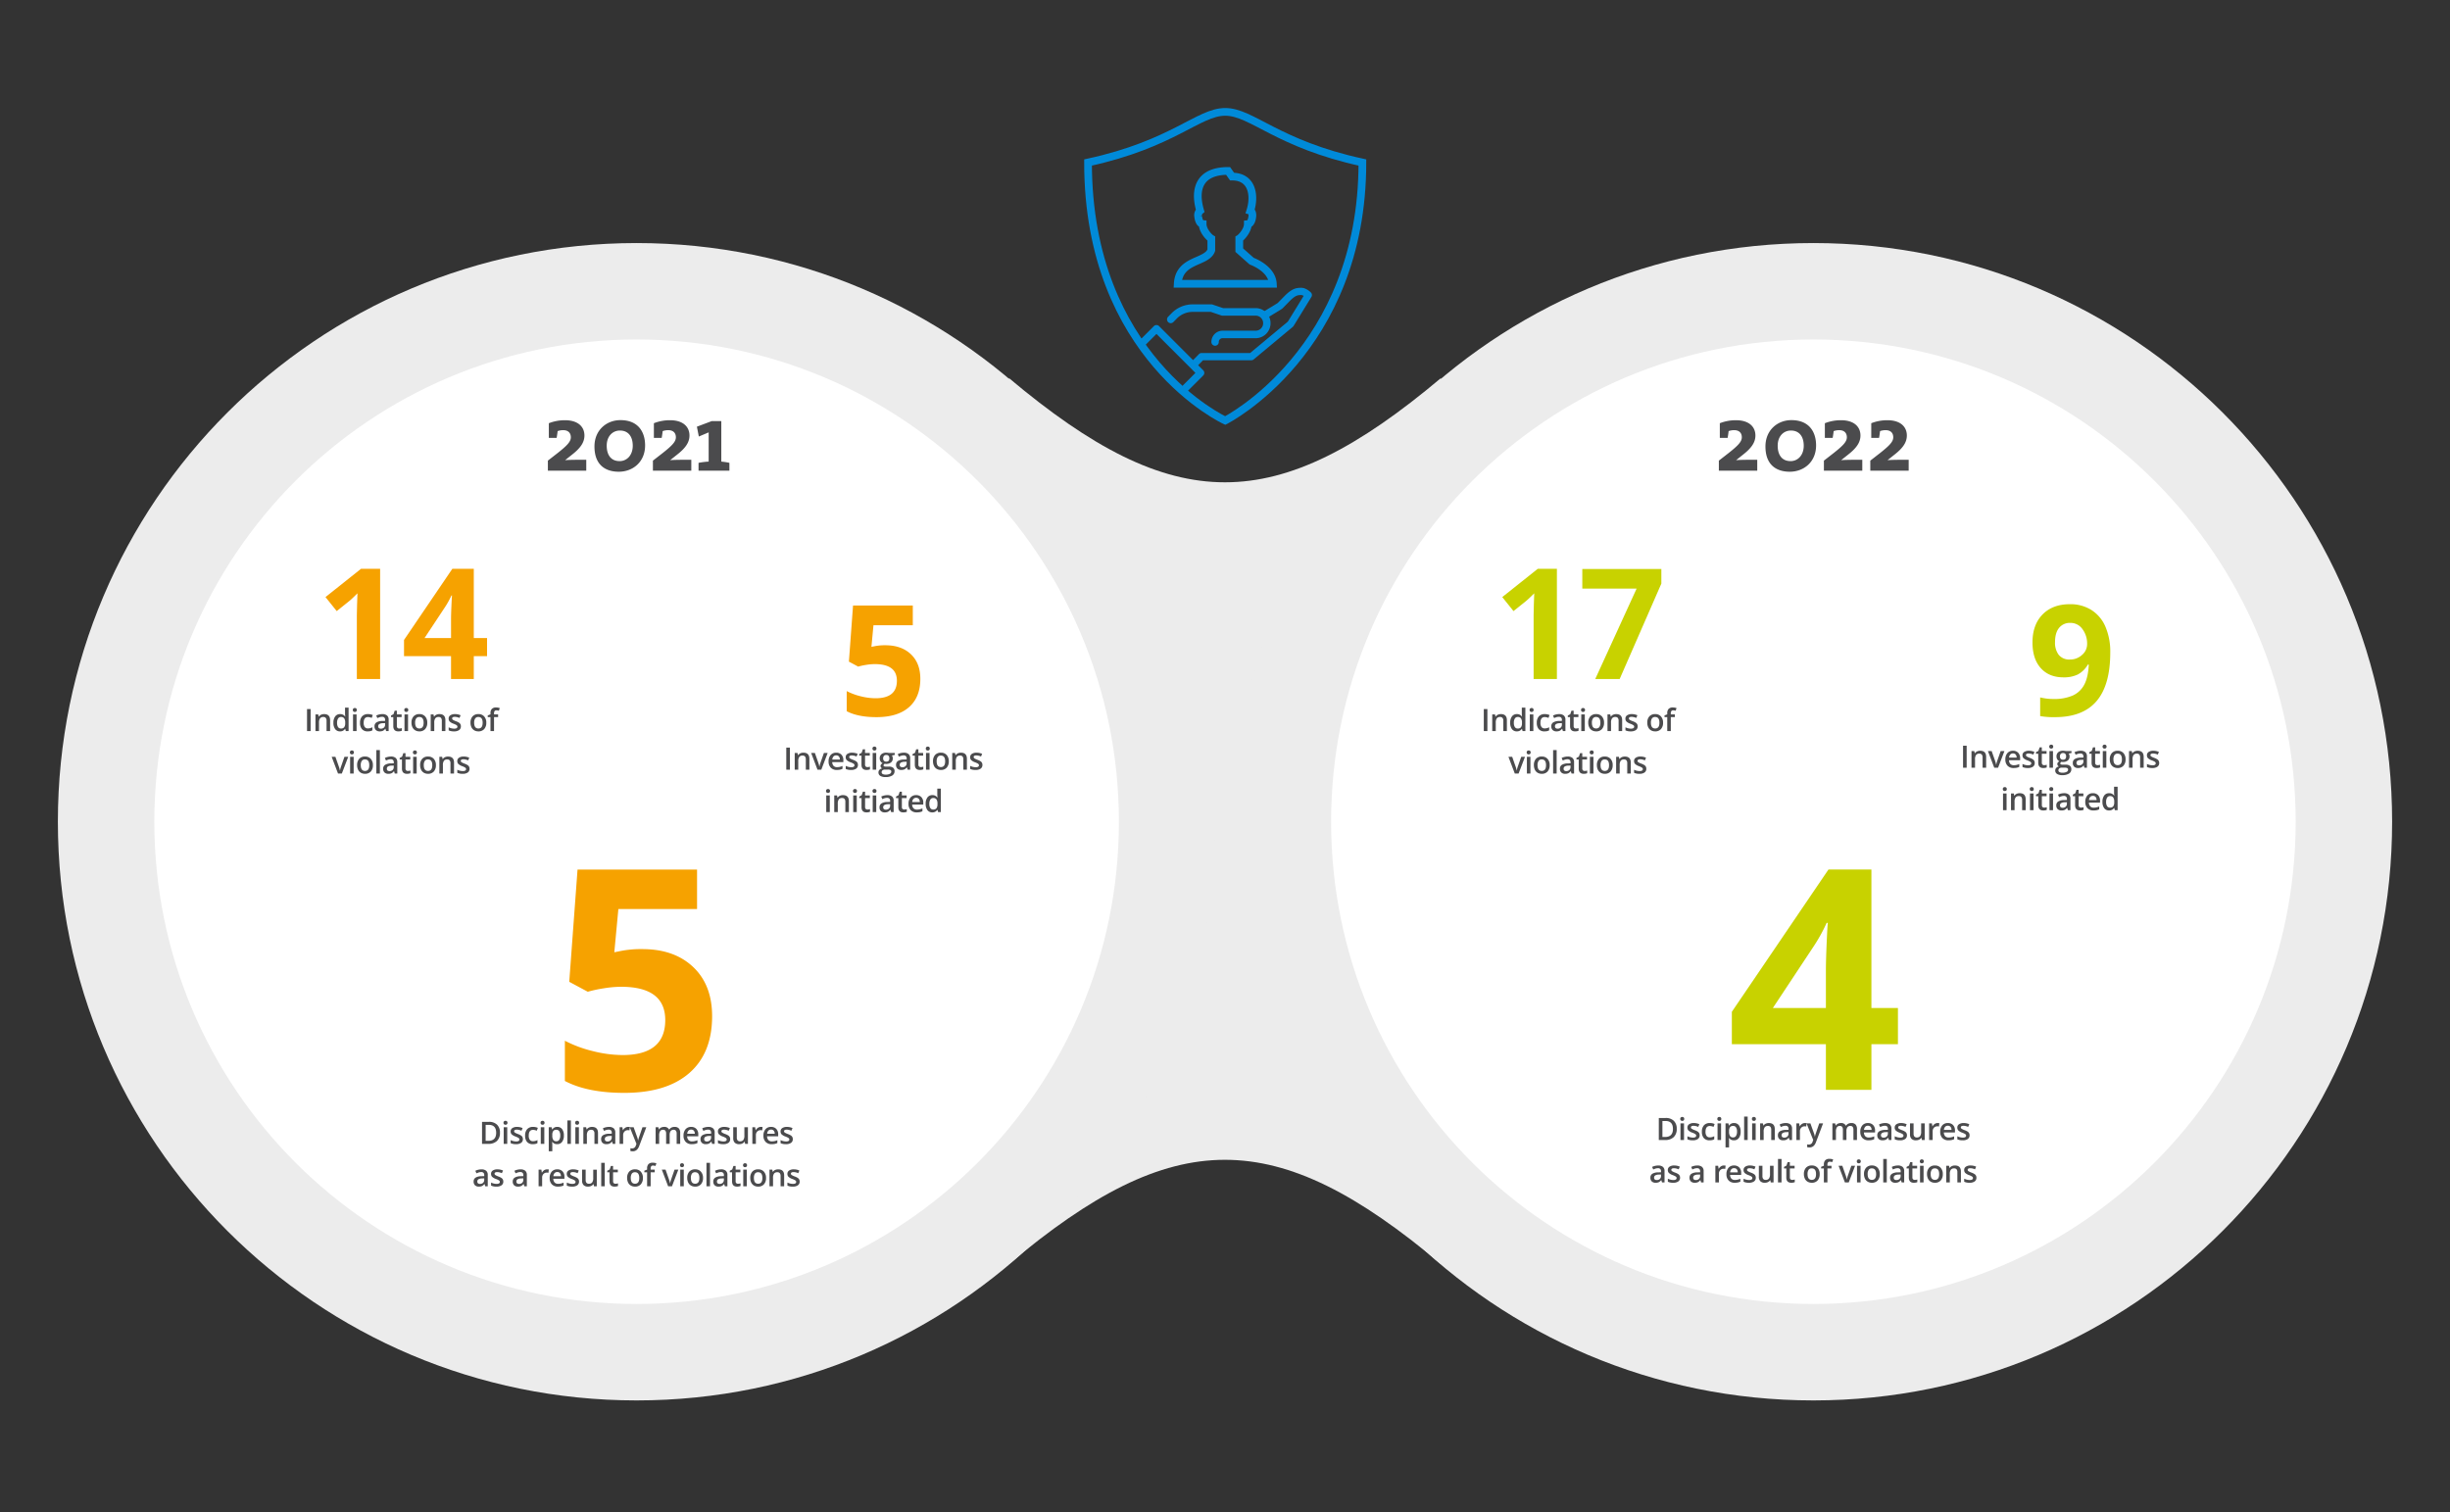 <?xml version="1.0" encoding="UTF-8"?>
<svg xmlns="http://www.w3.org/2000/svg" width="1270" height="784" viewBox="0 0 1270 784">
  <rect x="0" y="0" width="1270" height="784" fill="#333333" stroke="none"/>
  <g id="Grafik_ENG_13" transform="translate(-325 -148)">
    <path id="Pfad_1528" data-name="Pfad 1528" d="M0-20H1270V764H0Z" transform="translate(325 168)" fill="#fd12e2" opacity="0.003"></path>
    <path id="MetaballShape1" d="M1071.97,310.349c-85.714,72.045-138.227,72.045-223.941,0v459.3c85.714-72.045,138.227-72.045,223.941,0Z" transform="translate(-0.029 33.651)" fill="#ececec"></path>
    <path id="Pfad_2060" data-name="Pfad 2060" d="M300,0C465.685,0,600,134.315,600,300S465.685,600,300,600,0,465.685,0,300,134.315,0,300,0Z" transform="translate(355 274)" fill="#ececec"></path>
    <path id="Pfad_2061" data-name="Pfad 2061" d="M300,0C465.685,0,600,134.315,600,300S465.685,600,300,600,0,465.685,0,300,134.315,0,300,0Z" transform="translate(965 274)" fill="#ececec"></path>
    <path id="Pfad_2062" data-name="Pfad 2062" d="M250,0C388.071,0,500,111.929,500,250S388.071,500,250,500,0,388.071,0,250,111.929,0,250,0Z" transform="translate(405 324)" fill="#fff"></path>
    <path id="Pfad_2063" data-name="Pfad 2063" d="M250,0C388.071,0,500,111.929,500,250S388.071,500,250,500,0,388.071,0,250,111.929,0,250,0Z" transform="translate(1015 324)" fill="#fff"></path>
    <path id="Pfad_987" data-name="Pfad 987" d="M41.909-5.54a1.933,1.933,0,0,1-1.916-1.95,5.808,5.808,0,0,1,5.748-5.853H62.985a3.871,3.871,0,0,0,3.832-3.9,3.871,3.871,0,0,0-3.832-3.9H45.741a1.884,1.884,0,0,1-.606-.1L39.683-23.1h-9.27a11.544,11.544,0,0,0-8.226,3.331l-1.916,1.95a1.889,1.889,0,0,1-2.709,0,1.973,1.973,0,0,1,0-2.758l1.916-1.951A15.368,15.368,0,0,1,30.413-27h9.58a1.881,1.881,0,0,1,.605.1l5.453,1.85H62.985a7.742,7.742,0,0,1,7.664,7.8,7.743,7.743,0,0,1-7.664,7.8H45.741a1.935,1.935,0,0,0-1.916,1.951A1.933,1.933,0,0,1,41.909-5.54Z" transform="translate(912.957 332.782)" fill="#008ad9" fill-rule="evenodd"></path>
    <path id="Pfad_988" data-name="Pfad 988" d="M9.611,9.774,7,7.118l3.692-3.757A1.825,1.825,0,0,1,12,2.811h25.19L56.752-13.475l8.183-13.319a2.712,2.712,0,0,0-1.241-.449c-1.636,0-2.928,0-6.08,3.206L53.922-20.28a1.859,1.859,0,0,1-.354.281l-9.231,5.635-1.9-3.221L51.474-23.1,55.006-26.7c3.919-3.988,6.163-4.3,8.689-4.3s4.754,2.181,5,2.428a1.9,1.9,0,0,1,.26,2.324L59.721-11.221a1.873,1.873,0,0,1-.4.458L39.015,6.143a1.833,1.833,0,0,1-1.169.424H12.763Z" transform="translate(935.832 328.198)" fill="#008ad9" fill-rule="evenodd"></path>
    <path id="Pfad_989" data-name="Pfad 989" d="M57.8,12.336A1.907,1.907,0,0,1,56.45,9.08L62.731,2.8,42.538-17.395l-6.281,6.282a1.9,1.9,0,0,1-2.7,0,1.9,1.9,0,0,1,0-2.7l7.63-7.63a1.907,1.907,0,0,1,2.7,0l22.89,22.89a1.907,1.907,0,0,1,0,2.7l-7.63,7.63A1.9,1.9,0,0,1,57.8,12.336Z" transform="translate(881.934 338.512)" fill="#008ad9" fill-rule="evenodd"></path>
    <path id="Pfad_990" data-name="Pfad 990" d="M72.744-77l2.071,2.925c10.565,0,11.9,10.019,9.46,17.72.621.184,1.221,1.246,1.03,2.927-.354,3.135-1.56,3.931-2.329,4,0,3.313-3.457,6.984-4.431,7.528v5.966l6.41,5.688c-.009.023,10.536,3.7,10.991,11.742h-49.3c.728-12.874,15.063-10.751,17.4-17.43v-5.966c-.977-.541-4.489-4.071-4.489-7.58-.766-.064-1.972-.86-2.329-3.995a3.019,3.019,0,0,1,1.03-2.927C54.893-67.861,58.179-77,72.744-77Z" transform="translate(888.857 313.619)" fill="none" stroke="#008ad9" stroke-width="4" fill-rule="evenodd"></path>
    <path id="Pfad_2064" data-name="Pfad 2064" d="M21.9,0V-5.65c-4.35,0-8.25,0-10.95.2L11-5.5l3.65-2.9c4-3.15,6.3-6.1,6.3-9.8,0-4.75-3.55-7.95-10.05-7.95A22.67,22.67,0,0,0,2.5-24.6V-17H6.55c.2-1.15.4-2.45.5-3.5A8.506,8.506,0,0,1,9.9-21c2.65,0,4,1.45,4,3.7S12-13.05,7.2-9.25L2-5.2V0ZM52.4-13.1c0-6.7-3.35-13.1-12.8-13.1-7.1,0-13.45,5.1-13.45,13.65C26.15-3,31.8.55,38.75.55,46.1.55,52.4-4.55,52.4-13.1Zm-6.4.15c0,5.05-3.15,8-6.8,8-4.65,0-6.7-3.4-6.7-8,0-4.95,3.1-7.85,6.85-7.85C43.8-20.8,46-17.55,46-12.95ZM76.35,0V-5.65c-4.35,0-8.25,0-10.95.2l.05-.05L69.1-8.4c4-3.15,6.3-6.1,6.3-9.8,0-4.75-3.55-7.95-10.05-7.95a22.67,22.67,0,0,0-8.4,1.55V-17H61c.2-1.15.4-2.45.5-3.5a8.506,8.506,0,0,1,2.85-.5c2.65,0,4,1.45,4,3.7s-1.9,4.25-6.7,8.05L56.45-5.2V0ZM96.1,0V-4.05a31.718,31.718,0,0,0-4.2-.65v-21H86.95l-7.7,2.9,1,5.1,5.1-2.15V-4.7a37.612,37.612,0,0,0-5.25.65V0Z" transform="translate(607 392)" fill="#4b4b4d"></path>
    <path id="Pfad_2065" data-name="Pfad 2065" d="M33.047,0H20.977V-33.047l.117-5.43.2-5.937q-3.008,3.008-4.18,3.945L10.547-35.2l-5.82-7.266,18.4-14.648h9.922ZM88.478-11.836H81.6V0h-11.8V-11.836H45.431v-8.4L70.47-57.109H81.6v35.9h6.875ZM69.806-21.211V-30.9q0-2.422.2-7.031t.313-5.352H70a43.562,43.562,0,0,1-3.477,6.25L56.056-21.211Z" transform="translate(489 500)" fill="#f6a200"></path>
    <path id="Pfad_2066" data-name="Pfad 2066" d="M-48.85,0V-11.422h1.867V0Zm11.969,0h-1.844V-5.312a2.325,2.325,0,0,0-.4-1.492A1.555,1.555,0,0,0-40.4-7.3a2.031,2.031,0,0,0-1.7.688,3.8,3.8,0,0,0-.539,2.3V0h-1.836V-8.641h1.438l.258,1.133h.094a2.556,2.556,0,0,1,1.109-.953A3.718,3.718,0,0,1-39.99-8.8q3.109,0,3.109,3.164Zm5.149.156a3.01,3.01,0,0,1-2.523-1.172A5.267,5.267,0,0,1-35.162-4.3a5.284,5.284,0,0,1,.918-3.309A3.038,3.038,0,0,1-31.7-8.8a2.979,2.979,0,0,1,2.594,1.258h.094a11.005,11.005,0,0,1-.133-1.469v-3.148H-27.3V0H-28.74l-.32-1.133h-.086A2.935,2.935,0,0,1-31.732.156Zm.492-1.484a2,2,0,0,0,1.648-.637,3.352,3.352,0,0,0,.531-2.066v-.258a3.873,3.873,0,0,0-.531-2.32A1.971,1.971,0,0,0-31.255-7.3a1.688,1.688,0,0,0-1.492.785,4.024,4.024,0,0,0-.523,2.238,3.923,3.923,0,0,0,.508,2.191A1.714,1.714,0,0,0-31.24-1.328ZM-23.161,0H-25V-8.641h1.836Zm-1.945-10.93a1.017,1.017,0,0,1,.27-.758,1.05,1.05,0,0,1,.77-.266,1.028,1.028,0,0,1,.754.266,1.017,1.017,0,0,1,.27.758,1,1,0,0,1-.27.738,1.019,1.019,0,0,1-.754.27,1.041,1.041,0,0,1-.77-.27A1,1,0,0,1-25.107-10.93ZM-17.372.156a3.783,3.783,0,0,1-2.98-1.145,4.782,4.782,0,0,1-1.02-3.285,4.809,4.809,0,0,1,1.066-3.352A3.956,3.956,0,0,1-17.223-8.8a5.776,5.776,0,0,1,2.461.508l-.555,1.477a5.56,5.56,0,0,0-1.922-.453q-2.242,0-2.242,2.977a3.565,3.565,0,0,0,.559,2.184,1.934,1.934,0,0,0,1.637.73,4.7,4.7,0,0,0,2.32-.609v1.6a3.626,3.626,0,0,1-1.051.414A6.305,6.305,0,0,1-17.372.156ZM-7.848,0l-.367-1.2h-.062A3.54,3.54,0,0,1-9.536-.129a3.978,3.978,0,0,1-1.625.285,2.75,2.75,0,0,1-1.988-.687,2.573,2.573,0,0,1-.715-1.945,2.284,2.284,0,0,1,.992-2.016,5.721,5.721,0,0,1,3.023-.742l1.492-.047v-.461A1.747,1.747,0,0,0-8.743-6.98a1.577,1.577,0,0,0-1.2-.41,4.147,4.147,0,0,0-1.273.2,9.61,9.61,0,0,0-1.172.461l-.594-1.312a6.39,6.39,0,0,1,1.539-.559A7.083,7.083,0,0,1-9.864-8.8a3.738,3.738,0,0,1,2.488.719,2.814,2.814,0,0,1,.84,2.258V0Zm-2.734-1.25a2.274,2.274,0,0,0,1.605-.559,2.025,2.025,0,0,0,.605-1.566v-.75l-1.109.047a3.8,3.8,0,0,0-1.887.434,1.317,1.317,0,0,0-.59,1.184,1.155,1.155,0,0,0,.344.895A1.477,1.477,0,0,0-10.582-1.25Zm9.508-.078A4.465,4.465,0,0,0,.269-1.539V-.156A3.706,3.706,0,0,1-.516.066a5.409,5.409,0,0,1-1,.09q-2.609,0-2.609-2.75V-7.25H-5.3v-.812l1.266-.672.625-1.828h1.133v1.922H.183V-7.25H-2.277v4.625a1.3,1.3,0,0,0,.332.98A1.21,1.21,0,0,0-1.074-1.328ZM3.512,0H1.676V-8.641H3.512ZM1.567-10.93a1.017,1.017,0,0,1,.27-.758,1.05,1.05,0,0,1,.77-.266,1.028,1.028,0,0,1,.754.266,1.017,1.017,0,0,1,.27.758,1,1,0,0,1-.27.738,1.019,1.019,0,0,1-.754.27,1.041,1.041,0,0,1-.77-.27A1,1,0,0,1,1.567-10.93ZM13.481-4.336a4.716,4.716,0,0,1-1.086,3.3A3.891,3.891,0,0,1,9.372.156,4.143,4.143,0,0,1,7.231-.391,3.61,3.61,0,0,1,5.8-1.961a5.348,5.348,0,0,1-.5-2.375A4.684,4.684,0,0,1,6.379-7.617,3.909,3.909,0,0,1,9.418-8.8,3.807,3.807,0,0,1,12.387-7.59,4.663,4.663,0,0,1,13.481-4.336Zm-6.289,0q0,2.992,2.211,2.992,2.187,0,2.187-2.992,0-2.961-2.2-2.961a1.879,1.879,0,0,0-1.676.766A3.9,3.9,0,0,0,7.192-4.336ZM22.872,0H21.028V-5.312a2.325,2.325,0,0,0-.4-1.492A1.555,1.555,0,0,0,19.348-7.3a2.031,2.031,0,0,0-1.7.688,3.8,3.8,0,0,0-.539,2.3V0H15.27V-8.641h1.437l.258,1.133h.094a2.556,2.556,0,0,1,1.109-.953A3.718,3.718,0,0,1,19.763-8.8q3.109,0,3.109,3.164Zm8.039-2.461A2.261,2.261,0,0,1,29.989-.52a4.414,4.414,0,0,1-2.641.676,6.237,6.237,0,0,1-2.773-.523V-1.953a6.809,6.809,0,0,0,2.836.7q1.7,0,1.7-1.023a.811.811,0,0,0-.187-.547,2.219,2.219,0,0,0-.617-.453,10.621,10.621,0,0,0-1.2-.531,5.529,5.529,0,0,1-2.02-1.156,2.139,2.139,0,0,1-.527-1.5,1.97,1.97,0,0,1,.895-1.723A4.245,4.245,0,0,1,27.888-8.8a6.893,6.893,0,0,1,2.883.617L30.177-6.8a6.412,6.412,0,0,0-2.352-.578q-1.453,0-1.453.828a.833.833,0,0,0,.379.688,8.333,8.333,0,0,0,1.652.773,7.553,7.553,0,0,1,1.555.758,2.265,2.265,0,0,1,.719.793A2.3,2.3,0,0,1,30.911-2.461ZM44.076-4.336a4.716,4.716,0,0,1-1.086,3.3A3.891,3.891,0,0,1,39.967.156a4.143,4.143,0,0,1-2.141-.547,3.61,3.61,0,0,1-1.43-1.57,5.348,5.348,0,0,1-.5-2.375,4.684,4.684,0,0,1,1.078-3.281A3.909,3.909,0,0,1,40.013-8.8,3.807,3.807,0,0,1,42.982-7.59,4.662,4.662,0,0,1,44.076-4.336Zm-6.289,0q0,2.992,2.211,2.992,2.187,0,2.188-2.992,0-2.961-2.2-2.961a1.879,1.879,0,0,0-1.676.766A3.9,3.9,0,0,0,37.787-4.336ZM50.2-7.25H48.092V0H46.248V-7.25H44.826v-.859l1.422-.562v-.562a3.144,3.144,0,0,1,.719-2.27,2.939,2.939,0,0,1,2.2-.738,5.859,5.859,0,0,1,1.906.32l-.484,1.391a4.232,4.232,0,0,0-1.3-.219,1.056,1.056,0,0,0-.91.387,1.948,1.948,0,0,0-.285,1.16v.563H50.2ZM-32.783,22l-3.281-8.641h1.938l1.758,5.023a9.954,9.954,0,0,1,.547,2.047h.063a13.744,13.744,0,0,1,.547-2.047l1.758-5.023H-27.5L-30.8,22Zm8.11,0h-1.836V13.359h1.836Zm-1.945-10.93a1.017,1.017,0,0,1,.27-.758,1.05,1.05,0,0,1,.77-.266,1.028,1.028,0,0,1,.754.266,1.017,1.017,0,0,1,.27.758,1,1,0,0,1-.27.738,1.019,1.019,0,0,1-.754.27,1.041,1.041,0,0,1-.77-.27A1,1,0,0,1-26.618,11.07ZM-14.7,17.664a4.716,4.716,0,0,1-1.086,3.3,3.891,3.891,0,0,1-3.023,1.188,4.143,4.143,0,0,1-2.141-.547,3.61,3.61,0,0,1-1.43-1.57,5.348,5.348,0,0,1-.5-2.375,4.684,4.684,0,0,1,1.078-3.281,3.909,3.909,0,0,1,3.039-1.18A3.807,3.807,0,0,1-15.8,14.41,4.662,4.662,0,0,1-14.7,17.664Zm-6.289,0q0,2.992,2.211,2.992,2.188,0,2.188-2.992,0-2.961-2.2-2.961a1.879,1.879,0,0,0-1.676.766A3.9,3.9,0,0,0-20.993,17.664ZM-11.079,22h-1.836V9.844h1.836Zm7.711,0-.367-1.2H-3.8a3.54,3.54,0,0,1-1.258,1.074,3.978,3.978,0,0,1-1.625.285,2.75,2.75,0,0,1-1.988-.687,2.573,2.573,0,0,1-.715-1.945,2.284,2.284,0,0,1,.992-2.016,5.721,5.721,0,0,1,3.023-.742l1.492-.047v-.461a1.747,1.747,0,0,0-.387-1.238,1.577,1.577,0,0,0-1.2-.41,4.147,4.147,0,0,0-1.273.2,9.61,9.61,0,0,0-1.172.461L-8.5,13.953a6.39,6.39,0,0,1,1.539-.559A7.083,7.083,0,0,1-5.383,13.2a3.738,3.738,0,0,1,2.488.719,2.814,2.814,0,0,1,.84,2.258V22ZM-6.1,20.75A2.274,2.274,0,0,0-4.5,20.191a2.025,2.025,0,0,0,.605-1.566v-.75L-5,17.922a3.8,3.8,0,0,0-1.887.434,1.317,1.317,0,0,0-.59,1.184,1.155,1.155,0,0,0,.344.895A1.477,1.477,0,0,0-6.1,20.75Zm9.508-.078a4.465,4.465,0,0,0,1.344-.211v1.383a3.706,3.706,0,0,1-.785.223,5.409,5.409,0,0,1-1,.09q-2.609,0-2.609-2.75V14.75H-.82v-.812l1.266-.672.625-1.828H2.2v1.922H4.664V14.75H2.2v4.625a1.3,1.3,0,0,0,.332.98A1.21,1.21,0,0,0,3.406,20.672ZM7.993,22H6.157V13.359H7.993ZM6.047,11.07a1.017,1.017,0,0,1,.27-.758,1.05,1.05,0,0,1,.77-.266,1.028,1.028,0,0,1,.754.266,1.017,1.017,0,0,1,.27.758,1,1,0,0,1-.27.738,1.019,1.019,0,0,1-.754.27,1.041,1.041,0,0,1-.77-.27A1,1,0,0,1,6.047,11.07Zm11.914,6.594a4.716,4.716,0,0,1-1.086,3.3,3.891,3.891,0,0,1-3.023,1.188,4.143,4.143,0,0,1-2.141-.547,3.61,3.61,0,0,1-1.43-1.57,5.348,5.348,0,0,1-.5-2.375,4.684,4.684,0,0,1,1.078-3.281A3.909,3.909,0,0,1,13.9,13.2a3.807,3.807,0,0,1,2.969,1.207A4.663,4.663,0,0,1,17.962,17.664Zm-6.289,0q0,2.992,2.211,2.992,2.187,0,2.188-2.992,0-2.961-2.2-2.961a1.879,1.879,0,0,0-1.676.766A3.9,3.9,0,0,0,11.673,17.664ZM27.353,22H25.509V16.688a2.325,2.325,0,0,0-.4-1.492,1.555,1.555,0,0,0-1.277-.492,2.031,2.031,0,0,0-1.7.688,3.8,3.8,0,0,0-.539,2.3V22H19.751V13.359h1.438l.258,1.133h.094a2.556,2.556,0,0,1,1.109-.953,3.718,3.718,0,0,1,1.594-.336q3.109,0,3.109,3.164Zm8.039-2.461a2.261,2.261,0,0,1-.922,1.941,4.414,4.414,0,0,1-2.641.676,6.237,6.237,0,0,1-2.773-.523V20.047a6.809,6.809,0,0,0,2.836.7q1.7,0,1.7-1.023a.811.811,0,0,0-.187-.547,2.219,2.219,0,0,0-.617-.453,10.621,10.621,0,0,0-1.2-.531,5.529,5.529,0,0,1-2.02-1.156,2.139,2.139,0,0,1-.527-1.5,1.97,1.97,0,0,1,.895-1.723,4.245,4.245,0,0,1,2.434-.613,6.893,6.893,0,0,1,2.883.617L34.658,15.2a6.412,6.412,0,0,0-2.352-.578q-1.453,0-1.453.828a.833.833,0,0,0,.379.688,8.333,8.333,0,0,0,1.652.773,7.553,7.553,0,0,1,1.555.758,2.265,2.265,0,0,1,.719.793A2.3,2.3,0,0,1,35.392,19.539Z" transform="translate(533 527)" fill="#4b4b4d"></path>
    <path id="Pfad_2067" data-name="Pfad 2067" d="M23.984-36.484q8.281,0,13.184,4.648T42.07-19.1q0,9.57-5.9,14.727T19.3.781Q9.766.781,3.906-2.3v-10.43a31.948,31.948,0,0,0,7.188,2.676,31.8,31.8,0,0,0,7.773,1.035q11.055,0,11.055-9.062,0-8.633-11.445-8.633a28.419,28.419,0,0,0-4.57.41,33.441,33.441,0,0,0-4.062.879l-4.8-2.578,2.148-29.1H38.164v10.234H17.773L16.719-35.664l1.367-.273A26.888,26.888,0,0,1,23.984-36.484Z" transform="translate(760 519)" fill="#f6a200"></path>
    <path id="Pfad_2068" data-name="Pfad 2068" d="M-50.416,0V-11.422h1.867V0Zm11.969,0h-1.844V-5.312a2.325,2.325,0,0,0-.4-1.492A1.555,1.555,0,0,0-41.97-7.3a2.031,2.031,0,0,0-1.7.688,3.8,3.8,0,0,0-.539,2.3V0h-1.836V-8.641h1.438l.258,1.133h.094a2.556,2.556,0,0,1,1.109-.953A3.718,3.718,0,0,1-41.556-8.8q3.109,0,3.109,3.164Zm4.2,0-3.281-8.641h1.938l1.758,5.023a9.954,9.954,0,0,1,.547,2.047h.063a13.744,13.744,0,0,1,.547-2.047l1.758-5.023h1.953L-32.259,0ZM-24.2.156A4.18,4.18,0,0,1-27.349-1.02a4.463,4.463,0,0,1-1.137-3.238,4.9,4.9,0,0,1,1.055-3.328,3.643,3.643,0,0,1,2.9-1.211,3.561,3.561,0,0,1,2.7,1.039A3.97,3.97,0,0,1-20.837-4.9v.992h-5.758a2.838,2.838,0,0,0,.68,1.934,2.367,2.367,0,0,0,1.8.676,6.662,6.662,0,0,0,1.426-.145,7.474,7.474,0,0,0,1.418-.48V-.43a5.637,5.637,0,0,1-1.359.453A8.336,8.336,0,0,1-24.2.156Zm-.336-7.562a1.845,1.845,0,0,0-1.4.555,2.644,2.644,0,0,0-.629,1.617h3.922a2.392,2.392,0,0,0-.516-1.621A1.764,1.764,0,0,0-24.532-7.406Zm11.266,4.945A2.261,2.261,0,0,1-14.188-.52a4.414,4.414,0,0,1-2.641.676A6.237,6.237,0,0,1-19.6-.367V-1.953a6.809,6.809,0,0,0,2.836.7q1.7,0,1.7-1.023a.811.811,0,0,0-.187-.547,2.219,2.219,0,0,0-.617-.453,10.621,10.621,0,0,0-1.2-.531,5.529,5.529,0,0,1-2.02-1.156,2.139,2.139,0,0,1-.527-1.5,1.97,1.97,0,0,1,.895-1.723A4.245,4.245,0,0,1-16.29-8.8a6.893,6.893,0,0,1,2.883.617L-14-6.8a6.412,6.412,0,0,0-2.352-.578q-1.453,0-1.453.828a.833.833,0,0,0,.379.688,8.333,8.333,0,0,0,1.652.773,7.553,7.553,0,0,1,1.555.758,2.265,2.265,0,0,1,.719.793A2.3,2.3,0,0,1-13.266-2.461Zm4.883,1.133A4.465,4.465,0,0,0-7.04-1.539V-.156a3.706,3.706,0,0,1-.785.223,5.409,5.409,0,0,1-1,.09q-2.609,0-2.609-2.75V-7.25h-1.18v-.812l1.266-.672.625-1.828h1.133v1.922h2.461V-7.25H-9.586v4.625a1.3,1.3,0,0,0,.332.98A1.21,1.21,0,0,0-8.383-1.328ZM-3.8,0H-5.633V-8.641H-3.8ZM-5.742-10.93a1.017,1.017,0,0,1,.27-.758,1.05,1.05,0,0,1,.77-.266,1.028,1.028,0,0,1,.754.266,1.017,1.017,0,0,1,.27.758,1,1,0,0,1-.27.738,1.019,1.019,0,0,1-.754.27,1.041,1.041,0,0,1-.77-.27A1,1,0,0,1-5.742-10.93ZM5.8-8.641v1.008l-1.477.273a2.383,2.383,0,0,1,.336.672,2.651,2.651,0,0,1,.133.844,2.585,2.585,0,0,1-.922,2.1,3.858,3.858,0,0,1-2.539.766,4.117,4.117,0,0,1-.75-.062,1.034,1.034,0,0,0-.594.859.477.477,0,0,0,.277.445,2.4,2.4,0,0,0,1.02.148H2.8a3.353,3.353,0,0,1,2.172.609A2.144,2.144,0,0,1,5.711.781,2.556,2.556,0,0,1,4.5,3.047a6.376,6.376,0,0,1-3.5.8,4.83,4.83,0,0,1-2.7-.625,2.02,2.02,0,0,1-.93-1.781A1.9,1.9,0,0,1-2.121.1,2.7,2.7,0,0,1-.711-.656a1.38,1.38,0,0,1-.605-.5,1.272,1.272,0,0,1-.238-.73,1.257,1.257,0,0,1,.273-.82,3.155,3.155,0,0,1,.812-.664,2.407,2.407,0,0,1-1.09-.941,2.769,2.769,0,0,1-.418-1.527,2.738,2.738,0,0,1,.887-2.18A3.728,3.728,0,0,1,1.438-8.8a6.152,6.152,0,0,1,.77.051,4.845,4.845,0,0,1,.605.105ZM-.984,1.344a1.01,1.01,0,0,0,.535.914,2.941,2.941,0,0,0,1.5.32,4.544,4.544,0,0,0,2.234-.43,1.288,1.288,0,0,0,.734-1.141.856.856,0,0,0-.4-.8,3.231,3.231,0,0,0-1.5-.238H.735A1.954,1.954,0,0,0-.519.34,1.217,1.217,0,0,0-.984,1.344ZM-.2-5.844a1.739,1.739,0,0,0,.418,1.25,1.581,1.581,0,0,0,1.2.438q1.594,0,1.594-1.7a1.932,1.932,0,0,0-.395-1.3,1.5,1.5,0,0,0-1.2-.457,1.545,1.545,0,0,0-1.207.453A1.9,1.9,0,0,0-.2-5.844ZM12.493,0l-.367-1.2h-.062A3.54,3.54,0,0,1,10.805-.129,3.978,3.978,0,0,1,9.18.156,2.75,2.75,0,0,1,7.192-.531a2.573,2.573,0,0,1-.715-1.945,2.284,2.284,0,0,1,.992-2.016,5.721,5.721,0,0,1,3.023-.742l1.492-.047v-.461A1.747,1.747,0,0,0,11.6-6.98a1.577,1.577,0,0,0-1.2-.41,4.147,4.147,0,0,0-1.273.2,9.61,9.61,0,0,0-1.172.461L7.36-8.047A6.39,6.39,0,0,1,8.9-8.605,7.083,7.083,0,0,1,10.477-8.8a3.738,3.738,0,0,1,2.488.719,2.814,2.814,0,0,1,.84,2.258V0ZM9.758-1.25a2.274,2.274,0,0,0,1.605-.559,2.025,2.025,0,0,0,.605-1.566v-.75l-1.109.047a3.8,3.8,0,0,0-1.887.434,1.317,1.317,0,0,0-.59,1.184,1.155,1.155,0,0,0,.344.895A1.477,1.477,0,0,0,9.758-1.25Zm9.508-.078a4.465,4.465,0,0,0,1.344-.211V-.156a3.706,3.706,0,0,1-.785.223,5.409,5.409,0,0,1-1,.09q-2.609,0-2.609-2.75V-7.25H15.04v-.812l1.266-.672.625-1.828h1.133v1.922h2.461V-7.25H18.063v4.625a1.3,1.3,0,0,0,.332.98A1.21,1.21,0,0,0,19.266-1.328ZM23.853,0H22.017V-8.641h1.836ZM21.907-10.93a1.017,1.017,0,0,1,.27-.758,1.05,1.05,0,0,1,.77-.266,1.028,1.028,0,0,1,.754.266,1.017,1.017,0,0,1,.27.758,1,1,0,0,1-.27.738,1.019,1.019,0,0,1-.754.27,1.041,1.041,0,0,1-.77-.27A1,1,0,0,1,21.907-10.93ZM33.822-4.336a4.716,4.716,0,0,1-1.086,3.3A3.891,3.891,0,0,1,29.712.156a4.143,4.143,0,0,1-2.141-.547,3.61,3.61,0,0,1-1.43-1.57,5.348,5.348,0,0,1-.5-2.375A4.684,4.684,0,0,1,26.72-7.617,3.909,3.909,0,0,1,29.759-8.8,3.807,3.807,0,0,1,32.728-7.59,4.662,4.662,0,0,1,33.822-4.336Zm-6.289,0q0,2.992,2.211,2.992,2.188,0,2.188-2.992,0-2.961-2.2-2.961a1.879,1.879,0,0,0-1.676.766A3.9,3.9,0,0,0,27.533-4.336ZM43.213,0H41.369V-5.312a2.325,2.325,0,0,0-.4-1.492A1.555,1.555,0,0,0,39.689-7.3a2.031,2.031,0,0,0-1.7.688,3.8,3.8,0,0,0-.539,2.3V0H35.611V-8.641h1.438l.258,1.133H37.4a2.556,2.556,0,0,1,1.109-.953A3.718,3.718,0,0,1,40.1-8.8q3.109,0,3.109,3.164Zm8.039-2.461A2.261,2.261,0,0,1,50.33-.52,4.414,4.414,0,0,1,47.69.156a6.237,6.237,0,0,1-2.773-.523V-1.953a6.809,6.809,0,0,0,2.836.7q1.7,0,1.7-1.023a.811.811,0,0,0-.187-.547,2.219,2.219,0,0,0-.617-.453,10.621,10.621,0,0,0-1.2-.531,5.529,5.529,0,0,1-2.02-1.156,2.139,2.139,0,0,1-.527-1.5,1.97,1.97,0,0,1,.895-1.723A4.245,4.245,0,0,1,48.229-8.8a6.893,6.893,0,0,1,2.883.617L50.518-6.8a6.412,6.412,0,0,0-2.352-.578q-1.453,0-1.453.828a.833.833,0,0,0,.379.688,8.333,8.333,0,0,0,1.652.773,7.553,7.553,0,0,1,1.555.758,2.265,2.265,0,0,1,.719.793A2.3,2.3,0,0,1,51.252-2.461ZM-27.865,22H-29.7V13.359h1.836ZM-29.81,11.07a1.017,1.017,0,0,1,.27-.758,1.05,1.05,0,0,1,.77-.266,1.028,1.028,0,0,1,.754.266,1.017,1.017,0,0,1,.27.758,1,1,0,0,1-.27.738,1.019,1.019,0,0,1-.754.27,1.041,1.041,0,0,1-.77-.27A1,1,0,0,1-29.81,11.07ZM-17.958,22H-19.8V16.688a2.325,2.325,0,0,0-.4-1.492,1.555,1.555,0,0,0-1.277-.492,2.031,2.031,0,0,0-1.7.688,3.8,3.8,0,0,0-.539,2.3V22H-25.56V13.359h1.438l.258,1.133h.094a2.556,2.556,0,0,1,1.109-.953,3.718,3.718,0,0,1,1.594-.336q3.109,0,3.109,3.164Zm4.071,0h-1.836V13.359h1.836Zm-1.945-10.93a1.017,1.017,0,0,1,.27-.758,1.05,1.05,0,0,1,.77-.266,1.028,1.028,0,0,1,.754.266,1.017,1.017,0,0,1,.27.758,1,1,0,0,1-.27.738,1.019,1.019,0,0,1-.754.27,1.041,1.041,0,0,1-.77-.27A1,1,0,0,1-15.833,11.07Zm7.469,9.6a4.465,4.465,0,0,0,1.344-.211v1.383a3.706,3.706,0,0,1-.785.223,5.409,5.409,0,0,1-1,.09q-2.609,0-2.609-2.75V14.75h-1.18v-.812l1.266-.672.625-1.828h1.133v1.922h2.461V14.75H-9.567v4.625a1.3,1.3,0,0,0,.332.98A1.21,1.21,0,0,0-8.364,20.672ZM-3.777,22H-5.613V13.359h1.836ZM-5.723,11.07a1.017,1.017,0,0,1,.27-.758,1.05,1.05,0,0,1,.77-.266,1.028,1.028,0,0,1,.754.266,1.017,1.017,0,0,1,.27.758,1,1,0,0,1-.27.738,1.019,1.019,0,0,1-.754.27,1.041,1.041,0,0,1-.77-.27A1,1,0,0,1-5.723,11.07ZM3.934,22l-.367-1.2H3.5a3.54,3.54,0,0,1-1.258,1.074,3.978,3.978,0,0,1-1.625.285,2.75,2.75,0,0,1-1.988-.687,2.573,2.573,0,0,1-.715-1.945,2.284,2.284,0,0,1,.992-2.016,5.721,5.721,0,0,1,3.023-.742l1.492-.047v-.461a1.747,1.747,0,0,0-.387-1.238,1.577,1.577,0,0,0-1.2-.41,4.147,4.147,0,0,0-1.273.2,9.61,9.61,0,0,0-1.172.461L-1.2,13.953A6.39,6.39,0,0,1,.34,13.395,7.083,7.083,0,0,1,1.918,13.2a3.738,3.738,0,0,1,2.488.719,2.814,2.814,0,0,1,.84,2.258V22ZM1.2,20.75a2.274,2.274,0,0,0,1.605-.559,2.025,2.025,0,0,0,.605-1.566v-.75L2.3,17.922a3.8,3.8,0,0,0-1.887.434,1.317,1.317,0,0,0-.59,1.184,1.155,1.155,0,0,0,.344.895A1.477,1.477,0,0,0,1.2,20.75Zm9.508-.078a4.465,4.465,0,0,0,1.344-.211v1.383a3.706,3.706,0,0,1-.785.223,5.409,5.409,0,0,1-1,.09q-2.609,0-2.609-2.75V14.75H6.481v-.812l1.266-.672.625-1.828H9.5v1.922h2.461V14.75H9.5v4.625a1.3,1.3,0,0,0,.332.98A1.21,1.21,0,0,0,10.708,20.672Zm6.524,1.484a4.18,4.18,0,0,1-3.152-1.176,4.463,4.463,0,0,1-1.137-3.238A4.9,4.9,0,0,1,14,14.414,3.643,3.643,0,0,1,16.9,13.2a3.561,3.561,0,0,1,2.7,1.039,3.97,3.97,0,0,1,.992,2.859v.992H14.833a2.838,2.838,0,0,0,.68,1.934,2.367,2.367,0,0,0,1.8.676,6.662,6.662,0,0,0,1.426-.145,7.474,7.474,0,0,0,1.418-.48V21.57a5.637,5.637,0,0,1-1.359.453A8.336,8.336,0,0,1,17.231,22.156ZM16.9,14.594a1.845,1.845,0,0,0-1.4.555,2.643,2.643,0,0,0-.629,1.617h3.922a2.392,2.392,0,0,0-.516-1.621A1.764,1.764,0,0,0,16.9,14.594Zm8.375,7.563a3.01,3.01,0,0,1-2.523-1.172,5.267,5.267,0,0,1-.906-3.289,5.284,5.284,0,0,1,.918-3.309A3.038,3.038,0,0,1,25.3,13.2,2.979,2.979,0,0,1,27.9,14.461h.094a11.005,11.005,0,0,1-.133-1.469V9.844H29.7V22H28.263l-.32-1.133h-.086A2.935,2.935,0,0,1,25.271,22.156Zm.492-1.484a2,2,0,0,0,1.648-.637,3.352,3.352,0,0,0,.531-2.066v-.258a3.873,3.873,0,0,0-.531-2.32,1.971,1.971,0,0,0-1.664-.687,1.688,1.688,0,0,0-1.492.785,4.024,4.024,0,0,0-.523,2.238,3.923,3.923,0,0,0,.508,2.191A1.714,1.714,0,0,0,25.763,20.672Z" transform="translate(783 547)" fill="#4b4b4d"></path>
    <path id="Pfad_2069" data-name="Pfad 2069" d="M47.969-72.969q16.563,0,26.367,9.3t9.8,25.469q0,19.141-11.8,29.453T38.594,1.563q-19.063,0-30.781-6.172V-25.469a63.9,63.9,0,0,0,14.375,5.352,63.6,63.6,0,0,0,15.547,2.07q22.109,0,22.109-18.125,0-17.266-22.891-17.266a56.839,56.839,0,0,0-9.141.82,66.882,66.882,0,0,0-8.125,1.758l-9.609-5.156,4.3-58.2H76.328V-93.75H35.547L33.438-71.328l2.734-.547A53.777,53.777,0,0,1,47.969-72.969Z" transform="translate(610 713)" fill="#f6a200"></path>
    <path id="Pfad_2070" data-name="Pfad 2070" d="M-70.835-5.82A5.692,5.692,0,0,1-72.405-1.5,6.307,6.307,0,0,1-76.929,0h-3.2V-11.422h3.531a5.843,5.843,0,0,1,4.242,1.469A5.488,5.488,0,0,1-70.835-5.82Zm-1.969.063q0-4.1-3.836-4.1h-1.617V-1.57h1.328Q-72.8-1.57-72.8-5.758ZM-67.061,0H-68.9V-8.641h1.836Zm-1.945-10.93a1.017,1.017,0,0,1,.27-.758,1.05,1.05,0,0,1,.77-.266,1.028,1.028,0,0,1,.754.266,1.017,1.017,0,0,1,.27.758,1,1,0,0,1-.27.738,1.019,1.019,0,0,1-.754.27,1.041,1.041,0,0,1-.77-.27A1,1,0,0,1-69.007-10.93Zm10.055,8.469A2.261,2.261,0,0,1-59.874-.52a4.414,4.414,0,0,1-2.641.676,6.237,6.237,0,0,1-2.773-.523V-1.953a6.809,6.809,0,0,0,2.836.7q1.7,0,1.7-1.023a.811.811,0,0,0-.187-.547,2.219,2.219,0,0,0-.617-.453,10.621,10.621,0,0,0-1.2-.531,5.529,5.529,0,0,1-2.02-1.156,2.139,2.139,0,0,1-.527-1.5,1.97,1.97,0,0,1,.895-1.723A4.245,4.245,0,0,1-61.975-8.8a6.893,6.893,0,0,1,2.883.617L-59.686-6.8a6.412,6.412,0,0,0-2.352-.578q-1.453,0-1.453.828a.833.833,0,0,0,.379.688,8.333,8.333,0,0,0,1.652.773,7.553,7.553,0,0,1,1.555.758,2.265,2.265,0,0,1,.719.793A2.3,2.3,0,0,1-58.952-2.461ZM-53.8.156a3.783,3.783,0,0,1-2.98-1.145A4.782,4.782,0,0,1-57.8-4.273a4.809,4.809,0,0,1,1.066-3.352A3.956,3.956,0,0,1-53.655-8.8a5.776,5.776,0,0,1,2.461.508l-.555,1.477a5.56,5.56,0,0,0-1.922-.453q-2.242,0-2.242,2.977a3.565,3.565,0,0,0,.559,2.184,1.934,1.934,0,0,0,1.637.73,4.7,4.7,0,0,0,2.32-.609v1.6a3.626,3.626,0,0,1-1.051.414A6.305,6.305,0,0,1-53.8.156ZM-47.85,0h-1.836V-8.641h1.836Zm-1.945-10.93a1.017,1.017,0,0,1,.27-.758,1.05,1.05,0,0,1,.77-.266,1.028,1.028,0,0,1,.754.266,1.017,1.017,0,0,1,.27.758,1,1,0,0,1-.27.738,1.019,1.019,0,0,1-.754.27,1.041,1.041,0,0,1-.77-.27A1,1,0,0,1-49.795-10.93ZM-41.162.156a3.026,3.026,0,0,1-2.547-1.18h-.109Q-43.709.07-43.709.3V3.844h-1.836V-8.641h1.484Q-44-8.4-43.8-7.484h.094A2.876,2.876,0,0,1-41.13-8.8a3,3,0,0,1,2.52,1.172,5.284,5.284,0,0,1,.9,3.289,5.288,5.288,0,0,1-.918,3.3A3.026,3.026,0,0,1-41.162.156ZM-41.607-7.3a1.908,1.908,0,0,0-1.6.641,3.32,3.32,0,0,0-.5,2.047v.273a4.042,4.042,0,0,0,.5,2.285,1.86,1.86,0,0,0,1.633.707,1.658,1.658,0,0,0,1.469-.781,4.035,4.035,0,0,0,.516-2.227,3.893,3.893,0,0,0-.512-2.2A1.707,1.707,0,0,0-41.607-7.3ZM-34.06,0H-35.9V-12.156h1.836Zm4.141,0h-1.836V-8.641h1.836Zm-1.945-10.93a1.017,1.017,0,0,1,.27-.758,1.05,1.05,0,0,1,.77-.266,1.028,1.028,0,0,1,.754.266,1.017,1.017,0,0,1,.27.758,1,1,0,0,1-.27.738,1.019,1.019,0,0,1-.754.27,1.041,1.041,0,0,1-.77-.27A1,1,0,0,1-31.864-10.93ZM-20.012,0h-1.844V-5.312a2.325,2.325,0,0,0-.4-1.492A1.555,1.555,0,0,0-23.536-7.3a2.031,2.031,0,0,0-1.7.688,3.8,3.8,0,0,0-.539,2.3V0h-1.836V-8.641h1.438l.258,1.133h.094a2.556,2.556,0,0,1,1.109-.953A3.718,3.718,0,0,1-23.122-8.8q3.109,0,3.109,3.164Zm7.641,0-.367-1.2H-12.8A3.54,3.54,0,0,1-14.059-.129a3.978,3.978,0,0,1-1.625.285,2.75,2.75,0,0,1-1.988-.687,2.573,2.573,0,0,1-.715-1.945,2.284,2.284,0,0,1,.992-2.016,5.721,5.721,0,0,1,3.023-.742l1.492-.047v-.461a1.747,1.747,0,0,0-.387-1.238,1.577,1.577,0,0,0-1.2-.41,4.147,4.147,0,0,0-1.273.2,9.61,9.61,0,0,0-1.172.461L-17.5-8.047a6.39,6.39,0,0,1,1.539-.559A7.083,7.083,0,0,1-14.387-8.8a3.738,3.738,0,0,1,2.488.719,2.814,2.814,0,0,1,.84,2.258V0Zm-2.734-1.25A2.274,2.274,0,0,0-13.5-1.809a2.025,2.025,0,0,0,.605-1.566v-.75L-14-4.078a3.8,3.8,0,0,0-1.887.434,1.317,1.317,0,0,0-.59,1.184,1.155,1.155,0,0,0,.344.895A1.477,1.477,0,0,0-15.106-1.25ZM-4.434-8.8a4.42,4.42,0,0,1,.914.078L-3.7-7.008A3.47,3.47,0,0,0-4.512-7.1,2.351,2.351,0,0,0-6.3-6.383,2.6,2.6,0,0,0-6.98-4.516V0H-8.816V-8.641h1.438l.242,1.523h.094A3.423,3.423,0,0,1-5.922-8.344,2.665,2.665,0,0,1-4.434-8.8Zm.883.156h2l1.758,4.9A9.294,9.294,0,0,1,.739-1.773H.8a8.212,8.212,0,0,1,.258-1.043q.188-.613,1.984-5.824H5.028l-3.7,9.789q-1.008,2.7-3.359,2.7a5.287,5.287,0,0,1-1.187-.133V2.258a4.3,4.3,0,0,0,.945.094A1.936,1.936,0,0,0-.4.813L-.082,0ZM17.138,0H15.294V-5.328a2.416,2.416,0,0,0-.375-1.48A1.384,1.384,0,0,0,13.747-7.3a1.787,1.787,0,0,0-1.559.691,4.057,4.057,0,0,0-.5,2.3V0H9.856V-8.641h1.437l.258,1.133h.094a2.394,2.394,0,0,1,1.043-.953,3.363,3.363,0,0,1,1.5-.336,2.628,2.628,0,0,1,2.641,1.359h.125a2.634,2.634,0,0,1,1.078-1A3.422,3.422,0,0,1,19.63-8.8a2.9,2.9,0,0,1,2.254.781,3.46,3.46,0,0,1,.707,2.383V0H20.755V-5.328a2.4,2.4,0,0,0-.379-1.48A1.4,1.4,0,0,0,19.2-7.3a1.822,1.822,0,0,0-1.566.668,3.443,3.443,0,0,0-.5,2.051ZM28.607.156A4.18,4.18,0,0,1,25.454-1.02a4.463,4.463,0,0,1-1.137-3.238,4.9,4.9,0,0,1,1.055-3.328,3.643,3.643,0,0,1,2.9-1.211,3.561,3.561,0,0,1,2.7,1.039A3.97,3.97,0,0,1,31.966-4.9v.992H26.208a2.838,2.838,0,0,0,.68,1.934,2.367,2.367,0,0,0,1.8.676,6.662,6.662,0,0,0,1.426-.145,7.474,7.474,0,0,0,1.418-.48V-.43a5.637,5.637,0,0,1-1.359.453A8.336,8.336,0,0,1,28.607.156Zm-.336-7.562a1.845,1.845,0,0,0-1.4.555,2.644,2.644,0,0,0-.629,1.617h3.922a2.392,2.392,0,0,0-.516-1.621A1.764,1.764,0,0,0,28.271-7.406ZM39.138,0l-.367-1.2h-.062A3.54,3.54,0,0,1,37.451-.129a3.978,3.978,0,0,1-1.625.285,2.75,2.75,0,0,1-1.988-.687,2.573,2.573,0,0,1-.715-1.945,2.284,2.284,0,0,1,.992-2.016,5.721,5.721,0,0,1,3.023-.742l1.492-.047v-.461a1.747,1.747,0,0,0-.387-1.238,1.577,1.577,0,0,0-1.2-.41,4.147,4.147,0,0,0-1.273.2,9.61,9.61,0,0,0-1.172.461l-.594-1.312a6.39,6.39,0,0,1,1.539-.559A7.083,7.083,0,0,1,37.123-8.8a3.738,3.738,0,0,1,2.488.719,2.814,2.814,0,0,1,.84,2.258V0ZM36.4-1.25a2.274,2.274,0,0,0,1.605-.559,2.025,2.025,0,0,0,.605-1.566v-.75l-1.109.047a3.8,3.8,0,0,0-1.887.434,1.317,1.317,0,0,0-.59,1.184,1.155,1.155,0,0,0,.344.895A1.477,1.477,0,0,0,36.4-1.25ZM48.5-2.461A2.261,2.261,0,0,1,47.576-.52a4.414,4.414,0,0,1-2.641.676,6.237,6.237,0,0,1-2.773-.523V-1.953A6.809,6.809,0,0,0,45-1.25q1.7,0,1.7-1.023a.811.811,0,0,0-.187-.547,2.219,2.219,0,0,0-.617-.453,10.621,10.621,0,0,0-1.2-.531,5.529,5.529,0,0,1-2.02-1.156,2.139,2.139,0,0,1-.527-1.5,1.97,1.97,0,0,1,.895-1.723A4.245,4.245,0,0,1,45.475-8.8a6.893,6.893,0,0,1,2.883.617L47.764-6.8a6.412,6.412,0,0,0-2.352-.578q-1.453,0-1.453.828a.833.833,0,0,0,.379.688,8.333,8.333,0,0,0,1.652.773,7.553,7.553,0,0,1,1.555.758,2.265,2.265,0,0,1,.719.793A2.3,2.3,0,0,1,48.5-2.461ZM56.256,0,56-1.133H55.9a2.6,2.6,0,0,1-1.09.945A3.644,3.644,0,0,1,53.2.156a3.167,3.167,0,0,1-2.344-.781,3.239,3.239,0,0,1-.773-2.367V-8.641h1.852v5.328a2.311,2.311,0,0,0,.406,1.488,1.551,1.551,0,0,0,1.273.5,2.028,2.028,0,0,0,1.7-.691,3.81,3.81,0,0,0,.543-2.316v-4.3H57.7V0Zm8.125-8.8a4.42,4.42,0,0,1,.914.078l-.18,1.711A3.47,3.47,0,0,0,64.3-7.1a2.351,2.351,0,0,0-1.785.719,2.6,2.6,0,0,0-.684,1.867V0H60V-8.641h1.438l.242,1.523h.094a3.423,3.423,0,0,1,1.121-1.227A2.665,2.665,0,0,1,64.381-8.8ZM70.03.156A4.18,4.18,0,0,1,66.878-1.02a4.463,4.463,0,0,1-1.137-3.238A4.9,4.9,0,0,1,66.8-7.586a3.643,3.643,0,0,1,2.9-1.211,3.561,3.561,0,0,1,2.7,1.039A3.97,3.97,0,0,1,73.39-4.9v.992H67.632a2.838,2.838,0,0,0,.68,1.934,2.367,2.367,0,0,0,1.8.676,6.662,6.662,0,0,0,1.426-.145,7.474,7.474,0,0,0,1.418-.48V-.43A5.637,5.637,0,0,1,71.6.023,8.336,8.336,0,0,1,70.03.156Zm-.336-7.562a1.845,1.845,0,0,0-1.4.555,2.644,2.644,0,0,0-.629,1.617h3.922a2.392,2.392,0,0,0-.516-1.621A1.764,1.764,0,0,0,69.694-7.406ZM80.96-2.461A2.261,2.261,0,0,1,80.038-.52,4.414,4.414,0,0,1,77.4.156a6.237,6.237,0,0,1-2.773-.523V-1.953a6.809,6.809,0,0,0,2.836.7q1.7,0,1.7-1.023a.811.811,0,0,0-.187-.547,2.219,2.219,0,0,0-.617-.453,10.621,10.621,0,0,0-1.2-.531,5.529,5.529,0,0,1-2.02-1.156,2.139,2.139,0,0,1-.527-1.5A1.97,1.97,0,0,1,75.5-8.184,4.245,4.245,0,0,1,77.937-8.8a6.893,6.893,0,0,1,2.883.617L80.226-6.8a6.412,6.412,0,0,0-2.352-.578q-1.453,0-1.453.828a.833.833,0,0,0,.379.688,8.332,8.332,0,0,0,1.652.773,7.553,7.553,0,0,1,1.555.758,2.265,2.265,0,0,1,.719.793A2.3,2.3,0,0,1,80.96-2.461ZM-78.469,22l-.367-1.2H-78.9a3.54,3.54,0,0,1-1.258,1.074,3.978,3.978,0,0,1-1.625.285,2.75,2.75,0,0,1-1.988-.687,2.573,2.573,0,0,1-.715-1.945,2.284,2.284,0,0,1,.992-2.016,5.721,5.721,0,0,1,3.023-.742l1.492-.047v-.461a1.747,1.747,0,0,0-.387-1.238,1.577,1.577,0,0,0-1.2-.41,4.147,4.147,0,0,0-1.273.2,9.61,9.61,0,0,0-1.172.461l-.594-1.312a6.39,6.39,0,0,1,1.539-.559,7.083,7.083,0,0,1,1.578-.191A3.738,3.738,0,0,1-78,13.922a2.814,2.814,0,0,1,.84,2.258V22ZM-81.2,20.75a2.274,2.274,0,0,0,1.605-.559,2.025,2.025,0,0,0,.605-1.566v-.75l-1.109.047a3.8,3.8,0,0,0-1.887.434,1.317,1.317,0,0,0-.59,1.184,1.155,1.155,0,0,0,.344.895A1.477,1.477,0,0,0-81.2,20.75Zm12.094-1.211a2.261,2.261,0,0,1-.922,1.941,4.414,4.414,0,0,1-2.641.676,6.237,6.237,0,0,1-2.773-.523V20.047a6.809,6.809,0,0,0,2.836.7q1.7,0,1.7-1.023a.811.811,0,0,0-.187-.547,2.219,2.219,0,0,0-.617-.453,10.621,10.621,0,0,0-1.2-.531,5.529,5.529,0,0,1-2.02-1.156,2.139,2.139,0,0,1-.527-1.5,1.97,1.97,0,0,1,.895-1.723,4.245,4.245,0,0,1,2.434-.613,6.893,6.893,0,0,1,2.883.617l-.594,1.383a6.412,6.412,0,0,0-2.352-.578q-1.453,0-1.453.828a.833.833,0,0,0,.379.688,8.332,8.332,0,0,0,1.652.773,7.553,7.553,0,0,1,1.555.758,2.265,2.265,0,0,1,.719.793A2.3,2.3,0,0,1-69.109,19.539ZM-58.2,22l-.367-1.2h-.062a3.54,3.54,0,0,1-1.258,1.074,3.978,3.978,0,0,1-1.625.285,2.75,2.75,0,0,1-1.988-.687,2.573,2.573,0,0,1-.715-1.945,2.284,2.284,0,0,1,.992-2.016,5.721,5.721,0,0,1,3.023-.742l1.492-.047v-.461A1.747,1.747,0,0,0-59.1,15.02a1.577,1.577,0,0,0-1.2-.41,4.147,4.147,0,0,0-1.273.2,9.61,9.61,0,0,0-1.172.461l-.594-1.312a6.39,6.39,0,0,1,1.539-.559,7.083,7.083,0,0,1,1.578-.191,3.738,3.738,0,0,1,2.488.719,2.814,2.814,0,0,1,.84,2.258V22Zm-2.734-1.25a2.274,2.274,0,0,0,1.605-.559,2.025,2.025,0,0,0,.605-1.566v-.75l-1.109.047a3.8,3.8,0,0,0-1.887.434,1.317,1.317,0,0,0-.59,1.184,1.155,1.155,0,0,0,.344.895A1.477,1.477,0,0,0-60.936,20.75ZM-46.428,13.2a4.42,4.42,0,0,1,.914.078l-.18,1.711a3.47,3.47,0,0,0-.812-.094,2.351,2.351,0,0,0-1.785.719,2.6,2.6,0,0,0-.684,1.867V22h-1.836V13.359h1.438l.242,1.523h.094a3.423,3.423,0,0,1,1.121-1.227A2.665,2.665,0,0,1-46.428,13.2Zm5.649,8.953a4.18,4.18,0,0,1-3.152-1.176,4.463,4.463,0,0,1-1.137-3.238,4.9,4.9,0,0,1,1.055-3.328,3.643,3.643,0,0,1,2.9-1.211,3.561,3.561,0,0,1,2.7,1.039A3.97,3.97,0,0,1-37.42,17.1v.992h-5.758a2.838,2.838,0,0,0,.68,1.934,2.367,2.367,0,0,0,1.8.676,6.662,6.662,0,0,0,1.426-.145,7.473,7.473,0,0,0,1.418-.48V21.57a5.637,5.637,0,0,1-1.359.453A8.336,8.336,0,0,1-40.779,22.156Zm-.336-7.562a1.845,1.845,0,0,0-1.4.555,2.643,2.643,0,0,0-.629,1.617h3.922a2.392,2.392,0,0,0-.516-1.621A1.764,1.764,0,0,0-41.115,14.594Zm11.266,4.945a2.261,2.261,0,0,1-.922,1.941,4.414,4.414,0,0,1-2.641.676,6.237,6.237,0,0,1-2.773-.523V20.047a6.809,6.809,0,0,0,2.836.7q1.7,0,1.7-1.023a.811.811,0,0,0-.187-.547,2.219,2.219,0,0,0-.617-.453,10.621,10.621,0,0,0-1.2-.531,5.529,5.529,0,0,1-2.02-1.156,2.139,2.139,0,0,1-.527-1.5,1.97,1.97,0,0,1,.895-1.723,4.245,4.245,0,0,1,2.434-.613,6.893,6.893,0,0,1,2.883.617l-.594,1.383a6.412,6.412,0,0,0-2.352-.578q-1.453,0-1.453.828a.833.833,0,0,0,.379.688,8.333,8.333,0,0,0,1.652.773,7.553,7.553,0,0,1,1.555.758,2.265,2.265,0,0,1,.719.793A2.3,2.3,0,0,1-29.849,19.539ZM-22.091,22l-.258-1.133h-.094a2.6,2.6,0,0,1-1.09.945,3.644,3.644,0,0,1-1.613.344,3.167,3.167,0,0,1-2.344-.781,3.239,3.239,0,0,1-.773-2.367V13.359h1.852v5.328a2.311,2.311,0,0,0,.406,1.488,1.551,1.551,0,0,0,1.273.5,2.028,2.028,0,0,0,1.7-.691,3.81,3.81,0,0,0,.543-2.316v-4.3h1.844V22Zm5.578,0h-1.836V9.844h1.836Zm5.524-1.328a4.465,4.465,0,0,0,1.344-.211v1.383a3.706,3.706,0,0,1-.785.223,5.409,5.409,0,0,1-1,.09q-2.609,0-2.609-2.75V14.75h-1.18v-.812l1.266-.672.625-1.828h1.133v1.922h2.461V14.75h-2.461v4.625a1.3,1.3,0,0,0,.332.98A1.21,1.21,0,0,0-10.989,20.672ZM3.262,17.664a4.716,4.716,0,0,1-1.086,3.3A3.891,3.891,0,0,1-.848,22.156a4.143,4.143,0,0,1-2.141-.547,3.61,3.61,0,0,1-1.43-1.57,5.348,5.348,0,0,1-.5-2.375A4.684,4.684,0,0,1-3.84,14.383,3.909,3.909,0,0,1-.8,13.2,3.807,3.807,0,0,1,2.168,14.41,4.663,4.663,0,0,1,3.262,17.664Zm-6.289,0q0,2.992,2.211,2.992,2.188,0,2.188-2.992,0-2.961-2.2-2.961a1.879,1.879,0,0,0-1.676.766A3.9,3.9,0,0,0-3.027,17.664ZM9.387,14.75H7.278V22H5.434V14.75H4.012v-.859l1.422-.562v-.562a3.144,3.144,0,0,1,.719-2.27,2.939,2.939,0,0,1,2.2-.738,5.859,5.859,0,0,1,1.906.32L9.77,11.469a4.232,4.232,0,0,0-1.3-.219,1.056,1.056,0,0,0-.91.387,1.948,1.948,0,0,0-.285,1.16v.563H9.387ZM16.341,22,13.06,13.359H15l1.758,5.023A9.954,9.954,0,0,1,17.3,20.43h.063a13.744,13.744,0,0,1,.547-2.047l1.758-5.023h1.953L18.325,22Zm8.11,0H22.615V13.359H24.45ZM22.505,11.07a1.017,1.017,0,0,1,.27-.758,1.05,1.05,0,0,1,.77-.266,1.028,1.028,0,0,1,.754.266,1.017,1.017,0,0,1,.27.758,1,1,0,0,1-.27.738,1.019,1.019,0,0,1-.754.27,1.041,1.041,0,0,1-.77-.27A1,1,0,0,1,22.505,11.07ZM34.42,17.664a4.716,4.716,0,0,1-1.086,3.3,3.891,3.891,0,0,1-3.023,1.188,4.143,4.143,0,0,1-2.141-.547,3.61,3.61,0,0,1-1.43-1.57,5.348,5.348,0,0,1-.5-2.375,4.684,4.684,0,0,1,1.078-3.281,3.909,3.909,0,0,1,3.039-1.18,3.807,3.807,0,0,1,2.969,1.207A4.662,4.662,0,0,1,34.42,17.664Zm-6.289,0q0,2.992,2.211,2.992,2.188,0,2.188-2.992,0-2.961-2.2-2.961a1.879,1.879,0,0,0-1.676.766A3.9,3.9,0,0,0,28.13,17.664ZM38.045,22H36.209V9.844h1.836Zm7.711,0-.367-1.2h-.062a3.54,3.54,0,0,1-1.258,1.074,3.978,3.978,0,0,1-1.625.285,2.75,2.75,0,0,1-1.988-.687,2.573,2.573,0,0,1-.715-1.945,2.284,2.284,0,0,1,.992-2.016,5.721,5.721,0,0,1,3.023-.742l1.492-.047v-.461a1.747,1.747,0,0,0-.387-1.238,1.577,1.577,0,0,0-1.2-.41,4.147,4.147,0,0,0-1.273.2,9.61,9.61,0,0,0-1.172.461l-.594-1.312a6.39,6.39,0,0,1,1.539-.559A7.083,7.083,0,0,1,43.74,13.2a3.738,3.738,0,0,1,2.488.719,2.814,2.814,0,0,1,.84,2.258V22Zm-2.734-1.25a2.274,2.274,0,0,0,1.605-.559,2.025,2.025,0,0,0,.605-1.566v-.75l-1.109.047a3.8,3.8,0,0,0-1.887.434,1.317,1.317,0,0,0-.59,1.184,1.155,1.155,0,0,0,.344.895A1.477,1.477,0,0,0,43.022,20.75Zm9.508-.078a4.465,4.465,0,0,0,1.344-.211v1.383a3.706,3.706,0,0,1-.785.223,5.409,5.409,0,0,1-1,.09q-2.609,0-2.609-2.75V14.75H48.3v-.812l1.266-.672.625-1.828h1.133v1.922h2.461V14.75H51.327v4.625a1.3,1.3,0,0,0,.332.98A1.21,1.21,0,0,0,52.53,20.672ZM57.116,22H55.28V13.359h1.836ZM55.171,11.07a1.017,1.017,0,0,1,.27-.758,1.05,1.05,0,0,1,.77-.266,1.028,1.028,0,0,1,.754.266,1.017,1.017,0,0,1,.27.758,1,1,0,0,1-.27.738,1.019,1.019,0,0,1-.754.27,1.041,1.041,0,0,1-.77-.27A1,1,0,0,1,55.171,11.07Zm11.914,6.594A4.716,4.716,0,0,1,66,20.969a3.891,3.891,0,0,1-3.023,1.188,4.143,4.143,0,0,1-2.141-.547,3.61,3.61,0,0,1-1.43-1.57,5.348,5.348,0,0,1-.5-2.375,4.684,4.684,0,0,1,1.078-3.281,3.909,3.909,0,0,1,3.039-1.18,3.807,3.807,0,0,1,2.969,1.207A4.663,4.663,0,0,1,67.085,17.664Zm-6.289,0q0,2.992,2.211,2.992,2.188,0,2.188-2.992,0-2.961-2.2-2.961a1.879,1.879,0,0,0-1.676.766A3.9,3.9,0,0,0,60.8,17.664ZM76.476,22H74.632V16.688a2.325,2.325,0,0,0-.4-1.492,1.555,1.555,0,0,0-1.277-.492,2.031,2.031,0,0,0-1.7.688,3.8,3.8,0,0,0-.539,2.3V22H68.875V13.359h1.438l.258,1.133h.094a2.556,2.556,0,0,1,1.109-.953,3.718,3.718,0,0,1,1.594-.336q3.109,0,3.109,3.164Zm8.039-2.461a2.261,2.261,0,0,1-.922,1.941,4.414,4.414,0,0,1-2.641.676,6.237,6.237,0,0,1-2.773-.523V20.047a6.809,6.809,0,0,0,2.836.7q1.7,0,1.7-1.023a.811.811,0,0,0-.187-.547,2.219,2.219,0,0,0-.617-.453,10.621,10.621,0,0,0-1.2-.531,5.529,5.529,0,0,1-2.02-1.156,2.139,2.139,0,0,1-.527-1.5,1.97,1.97,0,0,1,.895-1.723,4.245,4.245,0,0,1,2.434-.613,6.893,6.893,0,0,1,2.883.617L83.781,15.2a6.412,6.412,0,0,0-2.352-.578q-1.453,0-1.453.828a.833.833,0,0,0,.379.688,8.332,8.332,0,0,0,1.652.773,7.553,7.553,0,0,1,1.555.758,2.265,2.265,0,0,1,.719.793A2.3,2.3,0,0,1,84.515,19.539Z" transform="translate(655 741)" fill="#4b4b4d"></path>
    <path id="Pfad_2071" data-name="Pfad 2071" d="M21.9,0V-5.65c-4.35,0-8.25,0-10.95.2L11-5.5l3.65-2.9c4-3.15,6.3-6.1,6.3-9.8,0-4.75-3.55-7.95-10.05-7.95A22.67,22.67,0,0,0,2.5-24.6V-17H6.55c.2-1.15.4-2.45.5-3.5A8.506,8.506,0,0,1,9.9-21c2.65,0,4,1.45,4,3.7S12-13.05,7.2-9.25L2-5.2V0ZM52.4-13.1c0-6.7-3.35-13.1-12.8-13.1-7.1,0-13.45,5.1-13.45,13.65C26.15-3,31.8.55,38.75.55,46.1.55,52.4-4.55,52.4-13.1Zm-6.4.15c0,5.05-3.15,8-6.8,8-4.65,0-6.7-3.4-6.7-8,0-4.95,3.1-7.85,6.85-7.85C43.8-20.8,46-17.55,46-12.95ZM76.35,0V-5.65c-4.35,0-8.25,0-10.95.2l.05-.05L69.1-8.4c4-3.15,6.3-6.1,6.3-9.8,0-4.75-3.55-7.95-10.05-7.95a22.67,22.67,0,0,0-8.4,1.55V-17H61c.2-1.15.4-2.45.5-3.5a8.506,8.506,0,0,1,2.85-.5c2.65,0,4,1.45,4,3.7s-1.9,4.25-6.7,8.05L56.45-5.2V0ZM100.4,0V-5.65c-4.35,0-8.25,0-10.95.2l.05-.05,3.65-2.9c4-3.15,6.3-6.1,6.3-9.8,0-4.75-3.55-7.95-10.05-7.95A22.67,22.67,0,0,0,81-24.6V-17h4.05c.2-1.15.4-2.45.5-3.5A8.506,8.506,0,0,1,88.4-21c2.65,0,4,1.45,4,3.7s-1.9,4.25-6.7,8.05L80.5-5.2V0Z" transform="translate(1214 392)" fill="#4b4b4d"></path>
    <path id="Pfad_2072" data-name="Pfad 2072" d="M33.047,0H20.977V-33.047l.117-5.43.2-5.937q-3.008,3.008-4.18,3.945L10.547-35.2l-5.82-7.266,18.4-14.648h9.922ZM52.931,0,74.377-46.875H46.213V-57.031H87.189v7.578L65.588,0Z" transform="translate(1099 500)" fill="#c8d200"></path>
    <path id="Pfad_2073" data-name="Pfad 2073" d="M-48.85,0V-11.422h1.867V0Zm11.969,0h-1.844V-5.312a2.325,2.325,0,0,0-.4-1.492A1.555,1.555,0,0,0-40.4-7.3a2.031,2.031,0,0,0-1.7.688,3.8,3.8,0,0,0-.539,2.3V0h-1.836V-8.641h1.438l.258,1.133h.094a2.556,2.556,0,0,1,1.109-.953A3.718,3.718,0,0,1-39.99-8.8q3.109,0,3.109,3.164Zm5.149.156a3.01,3.01,0,0,1-2.523-1.172A5.267,5.267,0,0,1-35.162-4.3a5.284,5.284,0,0,1,.918-3.309A3.038,3.038,0,0,1-31.7-8.8a2.979,2.979,0,0,1,2.594,1.258h.094a11.005,11.005,0,0,1-.133-1.469v-3.148H-27.3V0H-28.74l-.32-1.133h-.086A2.935,2.935,0,0,1-31.732.156Zm.492-1.484a2,2,0,0,0,1.648-.637,3.352,3.352,0,0,0,.531-2.066v-.258a3.873,3.873,0,0,0-.531-2.32A1.971,1.971,0,0,0-31.255-7.3a1.688,1.688,0,0,0-1.492.785,4.024,4.024,0,0,0-.523,2.238,3.923,3.923,0,0,0,.508,2.191A1.714,1.714,0,0,0-31.24-1.328ZM-23.161,0H-25V-8.641h1.836Zm-1.945-10.93a1.017,1.017,0,0,1,.27-.758,1.05,1.05,0,0,1,.77-.266,1.028,1.028,0,0,1,.754.266,1.017,1.017,0,0,1,.27.758,1,1,0,0,1-.27.738,1.019,1.019,0,0,1-.754.27,1.041,1.041,0,0,1-.77-.27A1,1,0,0,1-25.107-10.93ZM-17.372.156a3.783,3.783,0,0,1-2.98-1.145,4.782,4.782,0,0,1-1.02-3.285,4.809,4.809,0,0,1,1.066-3.352A3.956,3.956,0,0,1-17.223-8.8a5.776,5.776,0,0,1,2.461.508l-.555,1.477a5.56,5.56,0,0,0-1.922-.453q-2.242,0-2.242,2.977a3.565,3.565,0,0,0,.559,2.184,1.934,1.934,0,0,0,1.637.73,4.7,4.7,0,0,0,2.32-.609v1.6a3.626,3.626,0,0,1-1.051.414A6.305,6.305,0,0,1-17.372.156ZM-7.848,0l-.367-1.2h-.062A3.54,3.54,0,0,1-9.536-.129a3.978,3.978,0,0,1-1.625.285,2.75,2.75,0,0,1-1.988-.687,2.573,2.573,0,0,1-.715-1.945,2.284,2.284,0,0,1,.992-2.016,5.721,5.721,0,0,1,3.023-.742l1.492-.047v-.461A1.747,1.747,0,0,0-8.743-6.98a1.577,1.577,0,0,0-1.2-.41,4.147,4.147,0,0,0-1.273.2,9.61,9.61,0,0,0-1.172.461l-.594-1.312a6.39,6.39,0,0,1,1.539-.559A7.083,7.083,0,0,1-9.864-8.8a3.738,3.738,0,0,1,2.488.719,2.814,2.814,0,0,1,.84,2.258V0Zm-2.734-1.25a2.274,2.274,0,0,0,1.605-.559,2.025,2.025,0,0,0,.605-1.566v-.75l-1.109.047a3.8,3.8,0,0,0-1.887.434,1.317,1.317,0,0,0-.59,1.184,1.155,1.155,0,0,0,.344.895A1.477,1.477,0,0,0-10.582-1.25Zm9.508-.078A4.465,4.465,0,0,0,.269-1.539V-.156A3.706,3.706,0,0,1-.516.066a5.409,5.409,0,0,1-1,.09q-2.609,0-2.609-2.75V-7.25H-5.3v-.812l1.266-.672.625-1.828h1.133v1.922H.183V-7.25H-2.277v4.625a1.3,1.3,0,0,0,.332.98A1.21,1.21,0,0,0-1.074-1.328ZM3.512,0H1.676V-8.641H3.512ZM1.567-10.93a1.017,1.017,0,0,1,.27-.758,1.05,1.05,0,0,1,.77-.266,1.028,1.028,0,0,1,.754.266,1.017,1.017,0,0,1,.27.758,1,1,0,0,1-.27.738,1.019,1.019,0,0,1-.754.27,1.041,1.041,0,0,1-.77-.27A1,1,0,0,1,1.567-10.93ZM13.481-4.336a4.716,4.716,0,0,1-1.086,3.3A3.891,3.891,0,0,1,9.372.156,4.143,4.143,0,0,1,7.231-.391,3.61,3.61,0,0,1,5.8-1.961a5.348,5.348,0,0,1-.5-2.375A4.684,4.684,0,0,1,6.379-7.617,3.909,3.909,0,0,1,9.418-8.8,3.807,3.807,0,0,1,12.387-7.59,4.663,4.663,0,0,1,13.481-4.336Zm-6.289,0q0,2.992,2.211,2.992,2.187,0,2.187-2.992,0-2.961-2.2-2.961a1.879,1.879,0,0,0-1.676.766A3.9,3.9,0,0,0,7.192-4.336ZM22.872,0H21.028V-5.312a2.325,2.325,0,0,0-.4-1.492A1.555,1.555,0,0,0,19.348-7.3a2.031,2.031,0,0,0-1.7.688,3.8,3.8,0,0,0-.539,2.3V0H15.27V-8.641h1.437l.258,1.133h.094a2.556,2.556,0,0,1,1.109-.953A3.718,3.718,0,0,1,19.763-8.8q3.109,0,3.109,3.164Zm8.039-2.461A2.261,2.261,0,0,1,29.989-.52a4.414,4.414,0,0,1-2.641.676,6.237,6.237,0,0,1-2.773-.523V-1.953a6.809,6.809,0,0,0,2.836.7q1.7,0,1.7-1.023a.811.811,0,0,0-.187-.547,2.219,2.219,0,0,0-.617-.453,10.621,10.621,0,0,0-1.2-.531,5.529,5.529,0,0,1-2.02-1.156,2.139,2.139,0,0,1-.527-1.5,1.97,1.97,0,0,1,.895-1.723A4.245,4.245,0,0,1,27.888-8.8a6.893,6.893,0,0,1,2.883.617L30.177-6.8a6.412,6.412,0,0,0-2.352-.578q-1.453,0-1.453.828a.833.833,0,0,0,.379.688,8.333,8.333,0,0,0,1.652.773,7.553,7.553,0,0,1,1.555.758,2.265,2.265,0,0,1,.719.793A2.3,2.3,0,0,1,30.911-2.461ZM44.076-4.336a4.716,4.716,0,0,1-1.086,3.3A3.891,3.891,0,0,1,39.967.156a4.143,4.143,0,0,1-2.141-.547,3.61,3.61,0,0,1-1.43-1.57,5.348,5.348,0,0,1-.5-2.375,4.684,4.684,0,0,1,1.078-3.281A3.909,3.909,0,0,1,40.013-8.8,3.807,3.807,0,0,1,42.982-7.59,4.662,4.662,0,0,1,44.076-4.336Zm-6.289,0q0,2.992,2.211,2.992,2.187,0,2.188-2.992,0-2.961-2.2-2.961a1.879,1.879,0,0,0-1.676.766A3.9,3.9,0,0,0,37.787-4.336ZM50.2-7.25H48.092V0H46.248V-7.25H44.826v-.859l1.422-.562v-.562a3.144,3.144,0,0,1,.719-2.27,2.939,2.939,0,0,1,2.2-.738,5.859,5.859,0,0,1,1.906.32l-.484,1.391a4.232,4.232,0,0,0-1.3-.219,1.056,1.056,0,0,0-.91.387,1.948,1.948,0,0,0-.285,1.16v.563H50.2ZM-32.783,22l-3.281-8.641h1.938l1.758,5.023a9.954,9.954,0,0,1,.547,2.047h.063a13.744,13.744,0,0,1,.547-2.047l1.758-5.023H-27.5L-30.8,22Zm8.11,0h-1.836V13.359h1.836Zm-1.945-10.93a1.017,1.017,0,0,1,.27-.758,1.05,1.05,0,0,1,.77-.266,1.028,1.028,0,0,1,.754.266,1.017,1.017,0,0,1,.27.758,1,1,0,0,1-.27.738,1.019,1.019,0,0,1-.754.27,1.041,1.041,0,0,1-.77-.27A1,1,0,0,1-26.618,11.07ZM-14.7,17.664a4.716,4.716,0,0,1-1.086,3.3,3.891,3.891,0,0,1-3.023,1.188,4.143,4.143,0,0,1-2.141-.547,3.61,3.61,0,0,1-1.43-1.57,5.348,5.348,0,0,1-.5-2.375,4.684,4.684,0,0,1,1.078-3.281,3.909,3.909,0,0,1,3.039-1.18A3.807,3.807,0,0,1-15.8,14.41,4.662,4.662,0,0,1-14.7,17.664Zm-6.289,0q0,2.992,2.211,2.992,2.188,0,2.188-2.992,0-2.961-2.2-2.961a1.879,1.879,0,0,0-1.676.766A3.9,3.9,0,0,0-20.993,17.664ZM-11.079,22h-1.836V9.844h1.836Zm7.711,0-.367-1.2H-3.8a3.54,3.54,0,0,1-1.258,1.074,3.978,3.978,0,0,1-1.625.285,2.75,2.75,0,0,1-1.988-.687,2.573,2.573,0,0,1-.715-1.945,2.284,2.284,0,0,1,.992-2.016,5.721,5.721,0,0,1,3.023-.742l1.492-.047v-.461a1.747,1.747,0,0,0-.387-1.238,1.577,1.577,0,0,0-1.2-.41,4.147,4.147,0,0,0-1.273.2,9.61,9.61,0,0,0-1.172.461L-8.5,13.953a6.39,6.39,0,0,1,1.539-.559A7.083,7.083,0,0,1-5.383,13.2a3.738,3.738,0,0,1,2.488.719,2.814,2.814,0,0,1,.84,2.258V22ZM-6.1,20.75A2.274,2.274,0,0,0-4.5,20.191a2.025,2.025,0,0,0,.605-1.566v-.75L-5,17.922a3.8,3.8,0,0,0-1.887.434,1.317,1.317,0,0,0-.59,1.184,1.155,1.155,0,0,0,.344.895A1.477,1.477,0,0,0-6.1,20.75Zm9.508-.078a4.465,4.465,0,0,0,1.344-.211v1.383a3.706,3.706,0,0,1-.785.223,5.409,5.409,0,0,1-1,.09q-2.609,0-2.609-2.75V14.75H-.82v-.812l1.266-.672.625-1.828H2.2v1.922H4.664V14.75H2.2v4.625a1.3,1.3,0,0,0,.332.98A1.21,1.21,0,0,0,3.406,20.672ZM7.993,22H6.157V13.359H7.993ZM6.047,11.07a1.017,1.017,0,0,1,.27-.758,1.05,1.05,0,0,1,.77-.266,1.028,1.028,0,0,1,.754.266,1.017,1.017,0,0,1,.27.758,1,1,0,0,1-.27.738,1.019,1.019,0,0,1-.754.27,1.041,1.041,0,0,1-.77-.27A1,1,0,0,1,6.047,11.07Zm11.914,6.594a4.716,4.716,0,0,1-1.086,3.3,3.891,3.891,0,0,1-3.023,1.188,4.143,4.143,0,0,1-2.141-.547,3.61,3.61,0,0,1-1.43-1.57,5.348,5.348,0,0,1-.5-2.375,4.684,4.684,0,0,1,1.078-3.281A3.909,3.909,0,0,1,13.9,13.2a3.807,3.807,0,0,1,2.969,1.207A4.663,4.663,0,0,1,17.962,17.664Zm-6.289,0q0,2.992,2.211,2.992,2.187,0,2.188-2.992,0-2.961-2.2-2.961a1.879,1.879,0,0,0-1.676.766A3.9,3.9,0,0,0,11.673,17.664ZM27.353,22H25.509V16.688a2.325,2.325,0,0,0-.4-1.492,1.555,1.555,0,0,0-1.277-.492,2.031,2.031,0,0,0-1.7.688,3.8,3.8,0,0,0-.539,2.3V22H19.751V13.359h1.438l.258,1.133h.094a2.556,2.556,0,0,1,1.109-.953,3.718,3.718,0,0,1,1.594-.336q3.109,0,3.109,3.164Zm8.039-2.461a2.261,2.261,0,0,1-.922,1.941,4.414,4.414,0,0,1-2.641.676,6.237,6.237,0,0,1-2.773-.523V20.047a6.809,6.809,0,0,0,2.836.7q1.7,0,1.7-1.023a.811.811,0,0,0-.187-.547,2.219,2.219,0,0,0-.617-.453,10.621,10.621,0,0,0-1.2-.531,5.529,5.529,0,0,1-2.02-1.156,2.139,2.139,0,0,1-.527-1.5,1.97,1.97,0,0,1,.895-1.723,4.245,4.245,0,0,1,2.434-.613,6.893,6.893,0,0,1,2.883.617L34.658,15.2a6.412,6.412,0,0,0-2.352-.578q-1.453,0-1.453.828a.833.833,0,0,0,.379.688,8.333,8.333,0,0,0,1.652.773,7.553,7.553,0,0,1,1.555.758,2.265,2.265,0,0,1,.719.793A2.3,2.3,0,0,1,35.392,19.539Z" transform="translate(1143 527)" fill="#4b4b4d"></path>
    <path id="Pfad_2074" data-name="Pfad 2074" d="M42.891-32.734q0,16.875-7.109,25.2T14.258.781a40.415,40.415,0,0,1-7.7-.547V-9.453a28.247,28.247,0,0,0,6.875.82A24.145,24.145,0,0,0,23.4-10.41,12.565,12.565,0,0,0,29.375-16q2.07-3.809,2.383-10.488h-.469a13.349,13.349,0,0,1-5.234,5.156,16.523,16.523,0,0,1-7.422,1.484q-7.461,0-11.758-4.785t-4.3-13.3q0-9.18,5.215-14.512t14.2-5.332A20.444,20.444,0,0,1,33.066-54.8a19.057,19.057,0,0,1,7.285,8.613A32.614,32.614,0,0,1,42.891-32.734ZM22.227-48.086a7.153,7.153,0,0,0-5.859,2.578q-2.109,2.578-2.109,7.422a10.3,10.3,0,0,0,1.914,6.563,6.965,6.965,0,0,0,5.82,2.422,8.975,8.975,0,0,0,6.289-2.4A7.317,7.317,0,0,0,30.9-37.031a12.572,12.572,0,0,0-2.441-7.852A7.513,7.513,0,0,0,22.227-48.086Z" transform="translate(1376 519)" fill="#c8d200"></path>
    <path id="Pfad_2075" data-name="Pfad 2075" d="M-50.416,0V-11.422h1.867V0Zm11.969,0h-1.844V-5.312a2.325,2.325,0,0,0-.4-1.492A1.555,1.555,0,0,0-41.97-7.3a2.031,2.031,0,0,0-1.7.688,3.8,3.8,0,0,0-.539,2.3V0h-1.836V-8.641h1.438l.258,1.133h.094a2.556,2.556,0,0,1,1.109-.953A3.718,3.718,0,0,1-41.556-8.8q3.109,0,3.109,3.164Zm4.2,0-3.281-8.641h1.938l1.758,5.023a9.954,9.954,0,0,1,.547,2.047h.063a13.744,13.744,0,0,1,.547-2.047l1.758-5.023h1.953L-32.259,0ZM-24.2.156A4.18,4.18,0,0,1-27.349-1.02a4.463,4.463,0,0,1-1.137-3.238,4.9,4.9,0,0,1,1.055-3.328,3.643,3.643,0,0,1,2.9-1.211,3.561,3.561,0,0,1,2.7,1.039A3.97,3.97,0,0,1-20.837-4.9v.992h-5.758a2.838,2.838,0,0,0,.68,1.934,2.367,2.367,0,0,0,1.8.676,6.662,6.662,0,0,0,1.426-.145,7.474,7.474,0,0,0,1.418-.48V-.43a5.637,5.637,0,0,1-1.359.453A8.336,8.336,0,0,1-24.2.156Zm-.336-7.562a1.845,1.845,0,0,0-1.4.555,2.644,2.644,0,0,0-.629,1.617h3.922a2.392,2.392,0,0,0-.516-1.621A1.764,1.764,0,0,0-24.532-7.406Zm11.266,4.945A2.261,2.261,0,0,1-14.188-.52a4.414,4.414,0,0,1-2.641.676A6.237,6.237,0,0,1-19.6-.367V-1.953a6.809,6.809,0,0,0,2.836.7q1.7,0,1.7-1.023a.811.811,0,0,0-.187-.547,2.219,2.219,0,0,0-.617-.453,10.621,10.621,0,0,0-1.2-.531,5.529,5.529,0,0,1-2.02-1.156,2.139,2.139,0,0,1-.527-1.5,1.97,1.97,0,0,1,.895-1.723A4.245,4.245,0,0,1-16.29-8.8a6.893,6.893,0,0,1,2.883.617L-14-6.8a6.412,6.412,0,0,0-2.352-.578q-1.453,0-1.453.828a.833.833,0,0,0,.379.688,8.333,8.333,0,0,0,1.652.773,7.553,7.553,0,0,1,1.555.758,2.265,2.265,0,0,1,.719.793A2.3,2.3,0,0,1-13.266-2.461Zm4.883,1.133A4.465,4.465,0,0,0-7.04-1.539V-.156a3.706,3.706,0,0,1-.785.223,5.409,5.409,0,0,1-1,.09q-2.609,0-2.609-2.75V-7.25h-1.18v-.812l1.266-.672.625-1.828h1.133v1.922h2.461V-7.25H-9.586v4.625a1.3,1.3,0,0,0,.332.98A1.21,1.21,0,0,0-8.383-1.328ZM-3.8,0H-5.633V-8.641H-3.8ZM-5.742-10.93a1.017,1.017,0,0,1,.27-.758,1.05,1.05,0,0,1,.77-.266,1.028,1.028,0,0,1,.754.266,1.017,1.017,0,0,1,.27.758,1,1,0,0,1-.27.738,1.019,1.019,0,0,1-.754.27,1.041,1.041,0,0,1-.77-.27A1,1,0,0,1-5.742-10.93ZM5.8-8.641v1.008l-1.477.273a2.383,2.383,0,0,1,.336.672,2.651,2.651,0,0,1,.133.844,2.585,2.585,0,0,1-.922,2.1,3.858,3.858,0,0,1-2.539.766,4.117,4.117,0,0,1-.75-.062,1.034,1.034,0,0,0-.594.859.477.477,0,0,0,.277.445,2.4,2.4,0,0,0,1.02.148H2.8a3.353,3.353,0,0,1,2.172.609A2.144,2.144,0,0,1,5.711.781,2.556,2.556,0,0,1,4.5,3.047a6.376,6.376,0,0,1-3.5.8,4.83,4.83,0,0,1-2.7-.625,2.02,2.02,0,0,1-.93-1.781A1.9,1.9,0,0,1-2.121.1,2.7,2.7,0,0,1-.711-.656a1.38,1.38,0,0,1-.605-.5,1.272,1.272,0,0,1-.238-.73,1.257,1.257,0,0,1,.273-.82,3.155,3.155,0,0,1,.812-.664,2.407,2.407,0,0,1-1.09-.941,2.769,2.769,0,0,1-.418-1.527,2.738,2.738,0,0,1,.887-2.18A3.728,3.728,0,0,1,1.438-8.8a6.152,6.152,0,0,1,.77.051,4.845,4.845,0,0,1,.605.105ZM-.984,1.344a1.01,1.01,0,0,0,.535.914,2.941,2.941,0,0,0,1.5.32,4.544,4.544,0,0,0,2.234-.43,1.288,1.288,0,0,0,.734-1.141.856.856,0,0,0-.4-.8,3.231,3.231,0,0,0-1.5-.238H.735A1.954,1.954,0,0,0-.519.34,1.217,1.217,0,0,0-.984,1.344ZM-.2-5.844a1.739,1.739,0,0,0,.418,1.25,1.581,1.581,0,0,0,1.2.438q1.594,0,1.594-1.7a1.932,1.932,0,0,0-.395-1.3,1.5,1.5,0,0,0-1.2-.457,1.545,1.545,0,0,0-1.207.453A1.9,1.9,0,0,0-.2-5.844ZM12.493,0l-.367-1.2h-.062A3.54,3.54,0,0,1,10.805-.129,3.978,3.978,0,0,1,9.18.156,2.75,2.75,0,0,1,7.192-.531a2.573,2.573,0,0,1-.715-1.945,2.284,2.284,0,0,1,.992-2.016,5.721,5.721,0,0,1,3.023-.742l1.492-.047v-.461A1.747,1.747,0,0,0,11.6-6.98a1.577,1.577,0,0,0-1.2-.41,4.147,4.147,0,0,0-1.273.2,9.61,9.61,0,0,0-1.172.461L7.36-8.047A6.39,6.39,0,0,1,8.9-8.605,7.083,7.083,0,0,1,10.477-8.8a3.738,3.738,0,0,1,2.488.719,2.814,2.814,0,0,1,.84,2.258V0ZM9.758-1.25a2.274,2.274,0,0,0,1.605-.559,2.025,2.025,0,0,0,.605-1.566v-.75l-1.109.047a3.8,3.8,0,0,0-1.887.434,1.317,1.317,0,0,0-.59,1.184,1.155,1.155,0,0,0,.344.895A1.477,1.477,0,0,0,9.758-1.25Zm9.508-.078a4.465,4.465,0,0,0,1.344-.211V-.156a3.706,3.706,0,0,1-.785.223,5.409,5.409,0,0,1-1,.09q-2.609,0-2.609-2.75V-7.25H15.04v-.812l1.266-.672.625-1.828h1.133v1.922h2.461V-7.25H18.063v4.625a1.3,1.3,0,0,0,.332.98A1.21,1.21,0,0,0,19.266-1.328ZM23.853,0H22.017V-8.641h1.836ZM21.907-10.93a1.017,1.017,0,0,1,.27-.758,1.05,1.05,0,0,1,.77-.266,1.028,1.028,0,0,1,.754.266,1.017,1.017,0,0,1,.27.758,1,1,0,0,1-.27.738,1.019,1.019,0,0,1-.754.27,1.041,1.041,0,0,1-.77-.27A1,1,0,0,1,21.907-10.93ZM33.822-4.336a4.716,4.716,0,0,1-1.086,3.3A3.891,3.891,0,0,1,29.712.156a4.143,4.143,0,0,1-2.141-.547,3.61,3.61,0,0,1-1.43-1.57,5.348,5.348,0,0,1-.5-2.375A4.684,4.684,0,0,1,26.72-7.617,3.909,3.909,0,0,1,29.759-8.8,3.807,3.807,0,0,1,32.728-7.59,4.662,4.662,0,0,1,33.822-4.336Zm-6.289,0q0,2.992,2.211,2.992,2.188,0,2.188-2.992,0-2.961-2.2-2.961a1.879,1.879,0,0,0-1.676.766A3.9,3.9,0,0,0,27.533-4.336ZM43.213,0H41.369V-5.312a2.325,2.325,0,0,0-.4-1.492A1.555,1.555,0,0,0,39.689-7.3a2.031,2.031,0,0,0-1.7.688,3.8,3.8,0,0,0-.539,2.3V0H35.611V-8.641h1.438l.258,1.133H37.4a2.556,2.556,0,0,1,1.109-.953A3.718,3.718,0,0,1,40.1-8.8q3.109,0,3.109,3.164Zm8.039-2.461A2.261,2.261,0,0,1,50.33-.52,4.414,4.414,0,0,1,47.69.156a6.237,6.237,0,0,1-2.773-.523V-1.953a6.809,6.809,0,0,0,2.836.7q1.7,0,1.7-1.023a.811.811,0,0,0-.187-.547,2.219,2.219,0,0,0-.617-.453,10.621,10.621,0,0,0-1.2-.531,5.529,5.529,0,0,1-2.02-1.156,2.139,2.139,0,0,1-.527-1.5,1.97,1.97,0,0,1,.895-1.723A4.245,4.245,0,0,1,48.229-8.8a6.893,6.893,0,0,1,2.883.617L50.518-6.8a6.412,6.412,0,0,0-2.352-.578q-1.453,0-1.453.828a.833.833,0,0,0,.379.688,8.333,8.333,0,0,0,1.652.773,7.553,7.553,0,0,1,1.555.758,2.265,2.265,0,0,1,.719.793A2.3,2.3,0,0,1,51.252-2.461ZM-27.865,22H-29.7V13.359h1.836ZM-29.81,11.07a1.017,1.017,0,0,1,.27-.758,1.05,1.05,0,0,1,.77-.266,1.028,1.028,0,0,1,.754.266,1.017,1.017,0,0,1,.27.758,1,1,0,0,1-.27.738,1.019,1.019,0,0,1-.754.27,1.041,1.041,0,0,1-.77-.27A1,1,0,0,1-29.81,11.07ZM-17.958,22H-19.8V16.688a2.325,2.325,0,0,0-.4-1.492,1.555,1.555,0,0,0-1.277-.492,2.031,2.031,0,0,0-1.7.688,3.8,3.8,0,0,0-.539,2.3V22H-25.56V13.359h1.438l.258,1.133h.094a2.556,2.556,0,0,1,1.109-.953,3.718,3.718,0,0,1,1.594-.336q3.109,0,3.109,3.164Zm4.071,0h-1.836V13.359h1.836Zm-1.945-10.93a1.017,1.017,0,0,1,.27-.758,1.05,1.05,0,0,1,.77-.266,1.028,1.028,0,0,1,.754.266,1.017,1.017,0,0,1,.27.758,1,1,0,0,1-.27.738,1.019,1.019,0,0,1-.754.27,1.041,1.041,0,0,1-.77-.27A1,1,0,0,1-15.833,11.07Zm7.469,9.6a4.465,4.465,0,0,0,1.344-.211v1.383a3.706,3.706,0,0,1-.785.223,5.409,5.409,0,0,1-1,.09q-2.609,0-2.609-2.75V14.75h-1.18v-.812l1.266-.672.625-1.828h1.133v1.922h2.461V14.75H-9.567v4.625a1.3,1.3,0,0,0,.332.98A1.21,1.21,0,0,0-8.364,20.672ZM-3.777,22H-5.613V13.359h1.836ZM-5.723,11.07a1.017,1.017,0,0,1,.27-.758,1.05,1.05,0,0,1,.77-.266,1.028,1.028,0,0,1,.754.266,1.017,1.017,0,0,1,.27.758,1,1,0,0,1-.27.738,1.019,1.019,0,0,1-.754.27,1.041,1.041,0,0,1-.77-.27A1,1,0,0,1-5.723,11.07ZM3.934,22l-.367-1.2H3.5a3.54,3.54,0,0,1-1.258,1.074,3.978,3.978,0,0,1-1.625.285,2.75,2.75,0,0,1-1.988-.687,2.573,2.573,0,0,1-.715-1.945,2.284,2.284,0,0,1,.992-2.016,5.721,5.721,0,0,1,3.023-.742l1.492-.047v-.461a1.747,1.747,0,0,0-.387-1.238,1.577,1.577,0,0,0-1.2-.41,4.147,4.147,0,0,0-1.273.2,9.61,9.61,0,0,0-1.172.461L-1.2,13.953A6.39,6.39,0,0,1,.34,13.395,7.083,7.083,0,0,1,1.918,13.2a3.738,3.738,0,0,1,2.488.719,2.814,2.814,0,0,1,.84,2.258V22ZM1.2,20.75a2.274,2.274,0,0,0,1.605-.559,2.025,2.025,0,0,0,.605-1.566v-.75L2.3,17.922a3.8,3.8,0,0,0-1.887.434,1.317,1.317,0,0,0-.59,1.184,1.155,1.155,0,0,0,.344.895A1.477,1.477,0,0,0,1.2,20.75Zm9.508-.078a4.465,4.465,0,0,0,1.344-.211v1.383a3.706,3.706,0,0,1-.785.223,5.409,5.409,0,0,1-1,.09q-2.609,0-2.609-2.75V14.75H6.481v-.812l1.266-.672.625-1.828H9.5v1.922h2.461V14.75H9.5v4.625a1.3,1.3,0,0,0,.332.98A1.21,1.21,0,0,0,10.708,20.672Zm6.524,1.484a4.18,4.18,0,0,1-3.152-1.176,4.463,4.463,0,0,1-1.137-3.238A4.9,4.9,0,0,1,14,14.414,3.643,3.643,0,0,1,16.9,13.2a3.561,3.561,0,0,1,2.7,1.039,3.97,3.97,0,0,1,.992,2.859v.992H14.833a2.838,2.838,0,0,0,.68,1.934,2.367,2.367,0,0,0,1.8.676,6.662,6.662,0,0,0,1.426-.145,7.474,7.474,0,0,0,1.418-.48V21.57a5.637,5.637,0,0,1-1.359.453A8.336,8.336,0,0,1,17.231,22.156ZM16.9,14.594a1.845,1.845,0,0,0-1.4.555,2.643,2.643,0,0,0-.629,1.617h3.922a2.392,2.392,0,0,0-.516-1.621A1.764,1.764,0,0,0,16.9,14.594Zm8.375,7.563a3.01,3.01,0,0,1-2.523-1.172,5.267,5.267,0,0,1-.906-3.289,5.284,5.284,0,0,1,.918-3.309A3.038,3.038,0,0,1,25.3,13.2,2.979,2.979,0,0,1,27.9,14.461h.094a11.005,11.005,0,0,1-.133-1.469V9.844H29.7V22H28.263l-.32-1.133h-.086A2.935,2.935,0,0,1,25.271,22.156Zm.492-1.484a2,2,0,0,0,1.648-.637,3.352,3.352,0,0,0,.531-2.066v-.258a3.873,3.873,0,0,0-.531-2.32,1.971,1.971,0,0,0-1.664-.687,1.688,1.688,0,0,0-1.492.785,4.024,4.024,0,0,0-.523,2.238,3.923,3.923,0,0,0,.508,2.191A1.714,1.714,0,0,0,25.763,20.672Z" transform="translate(1393 546)" fill="#4b4b4d"></path>
    <path id="Pfad_2076" data-name="Pfad 2076" d="M88.828-23.672H75.078V0H51.484V-23.672H2.734v-16.8l50.078-73.75H75.078v71.8h13.75ZM51.484-42.422V-61.8q0-4.844.391-14.062t.625-10.7h-.625a87.125,87.125,0,0,1-6.953,12.5L23.984-42.422Z" transform="translate(1220 713)" fill="#c8d200"></path>
    <path id="Pfad_2077" data-name="Pfad 2077" d="M-70.835-5.82A5.692,5.692,0,0,1-72.405-1.5,6.307,6.307,0,0,1-76.929,0h-3.2V-11.422h3.531a5.843,5.843,0,0,1,4.242,1.469A5.488,5.488,0,0,1-70.835-5.82Zm-1.969.063q0-4.1-3.836-4.1h-1.617V-1.57h1.328Q-72.8-1.57-72.8-5.758ZM-67.061,0H-68.9V-8.641h1.836Zm-1.945-10.93a1.017,1.017,0,0,1,.27-.758,1.05,1.05,0,0,1,.77-.266,1.028,1.028,0,0,1,.754.266,1.017,1.017,0,0,1,.27.758,1,1,0,0,1-.27.738,1.019,1.019,0,0,1-.754.27,1.041,1.041,0,0,1-.77-.27A1,1,0,0,1-69.007-10.93Zm10.055,8.469A2.261,2.261,0,0,1-59.874-.52a4.414,4.414,0,0,1-2.641.676,6.237,6.237,0,0,1-2.773-.523V-1.953a6.809,6.809,0,0,0,2.836.7q1.7,0,1.7-1.023a.811.811,0,0,0-.187-.547,2.219,2.219,0,0,0-.617-.453,10.621,10.621,0,0,0-1.2-.531,5.529,5.529,0,0,1-2.02-1.156,2.139,2.139,0,0,1-.527-1.5,1.97,1.97,0,0,1,.895-1.723A4.245,4.245,0,0,1-61.975-8.8a6.893,6.893,0,0,1,2.883.617L-59.686-6.8a6.412,6.412,0,0,0-2.352-.578q-1.453,0-1.453.828a.833.833,0,0,0,.379.688,8.333,8.333,0,0,0,1.652.773,7.553,7.553,0,0,1,1.555.758,2.265,2.265,0,0,1,.719.793A2.3,2.3,0,0,1-58.952-2.461ZM-53.8.156a3.783,3.783,0,0,1-2.98-1.145A4.782,4.782,0,0,1-57.8-4.273a4.809,4.809,0,0,1,1.066-3.352A3.956,3.956,0,0,1-53.655-8.8a5.776,5.776,0,0,1,2.461.508l-.555,1.477a5.56,5.56,0,0,0-1.922-.453q-2.242,0-2.242,2.977a3.565,3.565,0,0,0,.559,2.184,1.934,1.934,0,0,0,1.637.73,4.7,4.7,0,0,0,2.32-.609v1.6a3.626,3.626,0,0,1-1.051.414A6.305,6.305,0,0,1-53.8.156ZM-47.85,0h-1.836V-8.641h1.836Zm-1.945-10.93a1.017,1.017,0,0,1,.27-.758,1.05,1.05,0,0,1,.77-.266,1.028,1.028,0,0,1,.754.266,1.017,1.017,0,0,1,.27.758,1,1,0,0,1-.27.738,1.019,1.019,0,0,1-.754.27,1.041,1.041,0,0,1-.77-.27A1,1,0,0,1-49.795-10.93ZM-41.162.156a3.026,3.026,0,0,1-2.547-1.18h-.109Q-43.709.07-43.709.3V3.844h-1.836V-8.641h1.484Q-44-8.4-43.8-7.484h.094A2.876,2.876,0,0,1-41.13-8.8a3,3,0,0,1,2.52,1.172,5.284,5.284,0,0,1,.9,3.289,5.288,5.288,0,0,1-.918,3.3A3.026,3.026,0,0,1-41.162.156ZM-41.607-7.3a1.908,1.908,0,0,0-1.6.641,3.32,3.32,0,0,0-.5,2.047v.273a4.042,4.042,0,0,0,.5,2.285,1.86,1.86,0,0,0,1.633.707,1.658,1.658,0,0,0,1.469-.781,4.035,4.035,0,0,0,.516-2.227,3.893,3.893,0,0,0-.512-2.2A1.707,1.707,0,0,0-41.607-7.3ZM-34.06,0H-35.9V-12.156h1.836Zm4.141,0h-1.836V-8.641h1.836Zm-1.945-10.93a1.017,1.017,0,0,1,.27-.758,1.05,1.05,0,0,1,.77-.266,1.028,1.028,0,0,1,.754.266,1.017,1.017,0,0,1,.27.758,1,1,0,0,1-.27.738,1.019,1.019,0,0,1-.754.27,1.041,1.041,0,0,1-.77-.27A1,1,0,0,1-31.864-10.93ZM-20.012,0h-1.844V-5.312a2.325,2.325,0,0,0-.4-1.492A1.555,1.555,0,0,0-23.536-7.3a2.031,2.031,0,0,0-1.7.688,3.8,3.8,0,0,0-.539,2.3V0h-1.836V-8.641h1.438l.258,1.133h.094a2.556,2.556,0,0,1,1.109-.953A3.718,3.718,0,0,1-23.122-8.8q3.109,0,3.109,3.164Zm7.641,0-.367-1.2H-12.8A3.54,3.54,0,0,1-14.059-.129a3.978,3.978,0,0,1-1.625.285,2.75,2.75,0,0,1-1.988-.687,2.573,2.573,0,0,1-.715-1.945,2.284,2.284,0,0,1,.992-2.016,5.721,5.721,0,0,1,3.023-.742l1.492-.047v-.461a1.747,1.747,0,0,0-.387-1.238,1.577,1.577,0,0,0-1.2-.41,4.147,4.147,0,0,0-1.273.2,9.61,9.61,0,0,0-1.172.461L-17.5-8.047a6.39,6.39,0,0,1,1.539-.559A7.083,7.083,0,0,1-14.387-8.8a3.738,3.738,0,0,1,2.488.719,2.814,2.814,0,0,1,.84,2.258V0Zm-2.734-1.25A2.274,2.274,0,0,0-13.5-1.809a2.025,2.025,0,0,0,.605-1.566v-.75L-14-4.078a3.8,3.8,0,0,0-1.887.434,1.317,1.317,0,0,0-.59,1.184,1.155,1.155,0,0,0,.344.895A1.477,1.477,0,0,0-15.106-1.25ZM-4.434-8.8a4.42,4.42,0,0,1,.914.078L-3.7-7.008A3.47,3.47,0,0,0-4.512-7.1,2.351,2.351,0,0,0-6.3-6.383,2.6,2.6,0,0,0-6.98-4.516V0H-8.816V-8.641h1.438l.242,1.523h.094A3.423,3.423,0,0,1-5.922-8.344,2.665,2.665,0,0,1-4.434-8.8Zm.883.156h2l1.758,4.9A9.294,9.294,0,0,1,.739-1.773H.8a8.212,8.212,0,0,1,.258-1.043q.188-.613,1.984-5.824H5.028l-3.7,9.789q-1.008,2.7-3.359,2.7a5.287,5.287,0,0,1-1.187-.133V2.258a4.3,4.3,0,0,0,.945.094A1.936,1.936,0,0,0-.4.813L-.082,0ZM17.138,0H15.294V-5.328a2.416,2.416,0,0,0-.375-1.48A1.384,1.384,0,0,0,13.747-7.3a1.787,1.787,0,0,0-1.559.691,4.057,4.057,0,0,0-.5,2.3V0H9.856V-8.641h1.437l.258,1.133h.094a2.394,2.394,0,0,1,1.043-.953,3.363,3.363,0,0,1,1.5-.336,2.628,2.628,0,0,1,2.641,1.359h.125a2.634,2.634,0,0,1,1.078-1A3.422,3.422,0,0,1,19.63-8.8a2.9,2.9,0,0,1,2.254.781,3.46,3.46,0,0,1,.707,2.383V0H20.755V-5.328a2.4,2.4,0,0,0-.379-1.48A1.4,1.4,0,0,0,19.2-7.3a1.822,1.822,0,0,0-1.566.668,3.443,3.443,0,0,0-.5,2.051ZM28.607.156A4.18,4.18,0,0,1,25.454-1.02a4.463,4.463,0,0,1-1.137-3.238,4.9,4.9,0,0,1,1.055-3.328,3.643,3.643,0,0,1,2.9-1.211,3.561,3.561,0,0,1,2.7,1.039A3.97,3.97,0,0,1,31.966-4.9v.992H26.208a2.838,2.838,0,0,0,.68,1.934,2.367,2.367,0,0,0,1.8.676,6.662,6.662,0,0,0,1.426-.145,7.474,7.474,0,0,0,1.418-.48V-.43a5.637,5.637,0,0,1-1.359.453A8.336,8.336,0,0,1,28.607.156Zm-.336-7.562a1.845,1.845,0,0,0-1.4.555,2.644,2.644,0,0,0-.629,1.617h3.922a2.392,2.392,0,0,0-.516-1.621A1.764,1.764,0,0,0,28.271-7.406ZM39.138,0l-.367-1.2h-.062A3.54,3.54,0,0,1,37.451-.129a3.978,3.978,0,0,1-1.625.285,2.75,2.75,0,0,1-1.988-.687,2.573,2.573,0,0,1-.715-1.945,2.284,2.284,0,0,1,.992-2.016,5.721,5.721,0,0,1,3.023-.742l1.492-.047v-.461a1.747,1.747,0,0,0-.387-1.238,1.577,1.577,0,0,0-1.2-.41,4.147,4.147,0,0,0-1.273.2,9.61,9.61,0,0,0-1.172.461l-.594-1.312a6.39,6.39,0,0,1,1.539-.559A7.083,7.083,0,0,1,37.123-8.8a3.738,3.738,0,0,1,2.488.719,2.814,2.814,0,0,1,.84,2.258V0ZM36.4-1.25a2.274,2.274,0,0,0,1.605-.559,2.025,2.025,0,0,0,.605-1.566v-.75l-1.109.047a3.8,3.8,0,0,0-1.887.434,1.317,1.317,0,0,0-.59,1.184,1.155,1.155,0,0,0,.344.895A1.477,1.477,0,0,0,36.4-1.25ZM48.5-2.461A2.261,2.261,0,0,1,47.576-.52a4.414,4.414,0,0,1-2.641.676,6.237,6.237,0,0,1-2.773-.523V-1.953A6.809,6.809,0,0,0,45-1.25q1.7,0,1.7-1.023a.811.811,0,0,0-.187-.547,2.219,2.219,0,0,0-.617-.453,10.621,10.621,0,0,0-1.2-.531,5.529,5.529,0,0,1-2.02-1.156,2.139,2.139,0,0,1-.527-1.5,1.97,1.97,0,0,1,.895-1.723A4.245,4.245,0,0,1,45.475-8.8a6.893,6.893,0,0,1,2.883.617L47.764-6.8a6.412,6.412,0,0,0-2.352-.578q-1.453,0-1.453.828a.833.833,0,0,0,.379.688,8.333,8.333,0,0,0,1.652.773,7.553,7.553,0,0,1,1.555.758,2.265,2.265,0,0,1,.719.793A2.3,2.3,0,0,1,48.5-2.461ZM56.256,0,56-1.133H55.9a2.6,2.6,0,0,1-1.09.945A3.644,3.644,0,0,1,53.2.156a3.167,3.167,0,0,1-2.344-.781,3.239,3.239,0,0,1-.773-2.367V-8.641h1.852v5.328a2.311,2.311,0,0,0,.406,1.488,1.551,1.551,0,0,0,1.273.5,2.028,2.028,0,0,0,1.7-.691,3.81,3.81,0,0,0,.543-2.316v-4.3H57.7V0Zm8.125-8.8a4.42,4.42,0,0,1,.914.078l-.18,1.711A3.47,3.47,0,0,0,64.3-7.1a2.351,2.351,0,0,0-1.785.719,2.6,2.6,0,0,0-.684,1.867V0H60V-8.641h1.438l.242,1.523h.094a3.423,3.423,0,0,1,1.121-1.227A2.665,2.665,0,0,1,64.381-8.8ZM70.03.156A4.18,4.18,0,0,1,66.878-1.02a4.463,4.463,0,0,1-1.137-3.238A4.9,4.9,0,0,1,66.8-7.586a3.643,3.643,0,0,1,2.9-1.211,3.561,3.561,0,0,1,2.7,1.039A3.97,3.97,0,0,1,73.39-4.9v.992H67.632a2.838,2.838,0,0,0,.68,1.934,2.367,2.367,0,0,0,1.8.676,6.662,6.662,0,0,0,1.426-.145,7.474,7.474,0,0,0,1.418-.48V-.43A5.637,5.637,0,0,1,71.6.023,8.336,8.336,0,0,1,70.03.156Zm-.336-7.562a1.845,1.845,0,0,0-1.4.555,2.644,2.644,0,0,0-.629,1.617h3.922a2.392,2.392,0,0,0-.516-1.621A1.764,1.764,0,0,0,69.694-7.406ZM80.96-2.461A2.261,2.261,0,0,1,80.038-.52,4.414,4.414,0,0,1,77.4.156a6.237,6.237,0,0,1-2.773-.523V-1.953a6.809,6.809,0,0,0,2.836.7q1.7,0,1.7-1.023a.811.811,0,0,0-.187-.547,2.219,2.219,0,0,0-.617-.453,10.621,10.621,0,0,0-1.2-.531,5.529,5.529,0,0,1-2.02-1.156,2.139,2.139,0,0,1-.527-1.5A1.97,1.97,0,0,1,75.5-8.184,4.245,4.245,0,0,1,77.937-8.8a6.893,6.893,0,0,1,2.883.617L80.226-6.8a6.412,6.412,0,0,0-2.352-.578q-1.453,0-1.453.828a.833.833,0,0,0,.379.688,8.332,8.332,0,0,0,1.652.773,7.553,7.553,0,0,1,1.555.758,2.265,2.265,0,0,1,.719.793A2.3,2.3,0,0,1,80.96-2.461ZM-78.469,22l-.367-1.2H-78.9a3.54,3.54,0,0,1-1.258,1.074,3.978,3.978,0,0,1-1.625.285,2.75,2.75,0,0,1-1.988-.687,2.573,2.573,0,0,1-.715-1.945,2.284,2.284,0,0,1,.992-2.016,5.721,5.721,0,0,1,3.023-.742l1.492-.047v-.461a1.747,1.747,0,0,0-.387-1.238,1.577,1.577,0,0,0-1.2-.41,4.147,4.147,0,0,0-1.273.2,9.61,9.61,0,0,0-1.172.461l-.594-1.312a6.39,6.39,0,0,1,1.539-.559,7.083,7.083,0,0,1,1.578-.191A3.738,3.738,0,0,1-78,13.922a2.814,2.814,0,0,1,.84,2.258V22ZM-81.2,20.75a2.274,2.274,0,0,0,1.605-.559,2.025,2.025,0,0,0,.605-1.566v-.75l-1.109.047a3.8,3.8,0,0,0-1.887.434,1.317,1.317,0,0,0-.59,1.184,1.155,1.155,0,0,0,.344.895A1.477,1.477,0,0,0-81.2,20.75Zm12.094-1.211a2.261,2.261,0,0,1-.922,1.941,4.414,4.414,0,0,1-2.641.676,6.237,6.237,0,0,1-2.773-.523V20.047a6.809,6.809,0,0,0,2.836.7q1.7,0,1.7-1.023a.811.811,0,0,0-.187-.547,2.219,2.219,0,0,0-.617-.453,10.621,10.621,0,0,0-1.2-.531,5.529,5.529,0,0,1-2.02-1.156,2.139,2.139,0,0,1-.527-1.5,1.97,1.97,0,0,1,.895-1.723,4.245,4.245,0,0,1,2.434-.613,6.893,6.893,0,0,1,2.883.617l-.594,1.383a6.412,6.412,0,0,0-2.352-.578q-1.453,0-1.453.828a.833.833,0,0,0,.379.688,8.332,8.332,0,0,0,1.652.773,7.553,7.553,0,0,1,1.555.758,2.265,2.265,0,0,1,.719.793A2.3,2.3,0,0,1-69.109,19.539ZM-58.2,22l-.367-1.2h-.062a3.54,3.54,0,0,1-1.258,1.074,3.978,3.978,0,0,1-1.625.285,2.75,2.75,0,0,1-1.988-.687,2.573,2.573,0,0,1-.715-1.945,2.284,2.284,0,0,1,.992-2.016,5.721,5.721,0,0,1,3.023-.742l1.492-.047v-.461A1.747,1.747,0,0,0-59.1,15.02a1.577,1.577,0,0,0-1.2-.41,4.147,4.147,0,0,0-1.273.2,9.61,9.61,0,0,0-1.172.461l-.594-1.312a6.39,6.39,0,0,1,1.539-.559,7.083,7.083,0,0,1,1.578-.191,3.738,3.738,0,0,1,2.488.719,2.814,2.814,0,0,1,.84,2.258V22Zm-2.734-1.25a2.274,2.274,0,0,0,1.605-.559,2.025,2.025,0,0,0,.605-1.566v-.75l-1.109.047a3.8,3.8,0,0,0-1.887.434,1.317,1.317,0,0,0-.59,1.184,1.155,1.155,0,0,0,.344.895A1.477,1.477,0,0,0-60.936,20.75ZM-46.428,13.2a4.42,4.42,0,0,1,.914.078l-.18,1.711a3.47,3.47,0,0,0-.812-.094,2.351,2.351,0,0,0-1.785.719,2.6,2.6,0,0,0-.684,1.867V22h-1.836V13.359h1.438l.242,1.523h.094a3.423,3.423,0,0,1,1.121-1.227A2.665,2.665,0,0,1-46.428,13.2Zm5.649,8.953a4.18,4.18,0,0,1-3.152-1.176,4.463,4.463,0,0,1-1.137-3.238,4.9,4.9,0,0,1,1.055-3.328,3.643,3.643,0,0,1,2.9-1.211,3.561,3.561,0,0,1,2.7,1.039A3.97,3.97,0,0,1-37.42,17.1v.992h-5.758a2.838,2.838,0,0,0,.68,1.934,2.367,2.367,0,0,0,1.8.676,6.662,6.662,0,0,0,1.426-.145,7.473,7.473,0,0,0,1.418-.48V21.57a5.637,5.637,0,0,1-1.359.453A8.336,8.336,0,0,1-40.779,22.156Zm-.336-7.562a1.845,1.845,0,0,0-1.4.555,2.643,2.643,0,0,0-.629,1.617h3.922a2.392,2.392,0,0,0-.516-1.621A1.764,1.764,0,0,0-41.115,14.594Zm11.266,4.945a2.261,2.261,0,0,1-.922,1.941,4.414,4.414,0,0,1-2.641.676,6.237,6.237,0,0,1-2.773-.523V20.047a6.809,6.809,0,0,0,2.836.7q1.7,0,1.7-1.023a.811.811,0,0,0-.187-.547,2.219,2.219,0,0,0-.617-.453,10.621,10.621,0,0,0-1.2-.531,5.529,5.529,0,0,1-2.02-1.156,2.139,2.139,0,0,1-.527-1.5,1.97,1.97,0,0,1,.895-1.723,4.245,4.245,0,0,1,2.434-.613,6.893,6.893,0,0,1,2.883.617l-.594,1.383a6.412,6.412,0,0,0-2.352-.578q-1.453,0-1.453.828a.833.833,0,0,0,.379.688,8.333,8.333,0,0,0,1.652.773,7.553,7.553,0,0,1,1.555.758,2.265,2.265,0,0,1,.719.793A2.3,2.3,0,0,1-29.849,19.539ZM-22.091,22l-.258-1.133h-.094a2.6,2.6,0,0,1-1.09.945,3.644,3.644,0,0,1-1.613.344,3.167,3.167,0,0,1-2.344-.781,3.239,3.239,0,0,1-.773-2.367V13.359h1.852v5.328a2.311,2.311,0,0,0,.406,1.488,1.551,1.551,0,0,0,1.273.5,2.028,2.028,0,0,0,1.7-.691,3.81,3.81,0,0,0,.543-2.316v-4.3h1.844V22Zm5.578,0h-1.836V9.844h1.836Zm5.524-1.328a4.465,4.465,0,0,0,1.344-.211v1.383a3.706,3.706,0,0,1-.785.223,5.409,5.409,0,0,1-1,.09q-2.609,0-2.609-2.75V14.75h-1.18v-.812l1.266-.672.625-1.828h1.133v1.922h2.461V14.75h-2.461v4.625a1.3,1.3,0,0,0,.332.98A1.21,1.21,0,0,0-10.989,20.672ZM3.262,17.664a4.716,4.716,0,0,1-1.086,3.3A3.891,3.891,0,0,1-.848,22.156a4.143,4.143,0,0,1-2.141-.547,3.61,3.61,0,0,1-1.43-1.57,5.348,5.348,0,0,1-.5-2.375A4.684,4.684,0,0,1-3.84,14.383,3.909,3.909,0,0,1-.8,13.2,3.807,3.807,0,0,1,2.168,14.41,4.663,4.663,0,0,1,3.262,17.664Zm-6.289,0q0,2.992,2.211,2.992,2.188,0,2.188-2.992,0-2.961-2.2-2.961a1.879,1.879,0,0,0-1.676.766A3.9,3.9,0,0,0-3.027,17.664ZM9.387,14.75H7.278V22H5.434V14.75H4.012v-.859l1.422-.562v-.562a3.144,3.144,0,0,1,.719-2.27,2.939,2.939,0,0,1,2.2-.738,5.859,5.859,0,0,1,1.906.32L9.77,11.469a4.232,4.232,0,0,0-1.3-.219,1.056,1.056,0,0,0-.91.387,1.948,1.948,0,0,0-.285,1.16v.563H9.387ZM16.341,22,13.06,13.359H15l1.758,5.023A9.954,9.954,0,0,1,17.3,20.43h.063a13.744,13.744,0,0,1,.547-2.047l1.758-5.023h1.953L18.325,22Zm8.11,0H22.615V13.359H24.45ZM22.505,11.07a1.017,1.017,0,0,1,.27-.758,1.05,1.05,0,0,1,.77-.266,1.028,1.028,0,0,1,.754.266,1.017,1.017,0,0,1,.27.758,1,1,0,0,1-.27.738,1.019,1.019,0,0,1-.754.27,1.041,1.041,0,0,1-.77-.27A1,1,0,0,1,22.505,11.07ZM34.42,17.664a4.716,4.716,0,0,1-1.086,3.3,3.891,3.891,0,0,1-3.023,1.188,4.143,4.143,0,0,1-2.141-.547,3.61,3.61,0,0,1-1.43-1.57,5.348,5.348,0,0,1-.5-2.375,4.684,4.684,0,0,1,1.078-3.281,3.909,3.909,0,0,1,3.039-1.18,3.807,3.807,0,0,1,2.969,1.207A4.662,4.662,0,0,1,34.42,17.664Zm-6.289,0q0,2.992,2.211,2.992,2.188,0,2.188-2.992,0-2.961-2.2-2.961a1.879,1.879,0,0,0-1.676.766A3.9,3.9,0,0,0,28.13,17.664ZM38.045,22H36.209V9.844h1.836Zm7.711,0-.367-1.2h-.062a3.54,3.54,0,0,1-1.258,1.074,3.978,3.978,0,0,1-1.625.285,2.75,2.75,0,0,1-1.988-.687,2.573,2.573,0,0,1-.715-1.945,2.284,2.284,0,0,1,.992-2.016,5.721,5.721,0,0,1,3.023-.742l1.492-.047v-.461a1.747,1.747,0,0,0-.387-1.238,1.577,1.577,0,0,0-1.2-.41,4.147,4.147,0,0,0-1.273.2,9.61,9.61,0,0,0-1.172.461l-.594-1.312a6.39,6.39,0,0,1,1.539-.559A7.083,7.083,0,0,1,43.74,13.2a3.738,3.738,0,0,1,2.488.719,2.814,2.814,0,0,1,.84,2.258V22Zm-2.734-1.25a2.274,2.274,0,0,0,1.605-.559,2.025,2.025,0,0,0,.605-1.566v-.75l-1.109.047a3.8,3.8,0,0,0-1.887.434,1.317,1.317,0,0,0-.59,1.184,1.155,1.155,0,0,0,.344.895A1.477,1.477,0,0,0,43.022,20.75Zm9.508-.078a4.465,4.465,0,0,0,1.344-.211v1.383a3.706,3.706,0,0,1-.785.223,5.409,5.409,0,0,1-1,.09q-2.609,0-2.609-2.75V14.75H48.3v-.812l1.266-.672.625-1.828h1.133v1.922h2.461V14.75H51.327v4.625a1.3,1.3,0,0,0,.332.98A1.21,1.21,0,0,0,52.53,20.672ZM57.116,22H55.28V13.359h1.836ZM55.171,11.07a1.017,1.017,0,0,1,.27-.758,1.05,1.05,0,0,1,.77-.266,1.028,1.028,0,0,1,.754.266,1.017,1.017,0,0,1,.27.758,1,1,0,0,1-.27.738,1.019,1.019,0,0,1-.754.27,1.041,1.041,0,0,1-.77-.27A1,1,0,0,1,55.171,11.07Zm11.914,6.594A4.716,4.716,0,0,1,66,20.969a3.891,3.891,0,0,1-3.023,1.188,4.143,4.143,0,0,1-2.141-.547,3.61,3.61,0,0,1-1.43-1.57,5.348,5.348,0,0,1-.5-2.375,4.684,4.684,0,0,1,1.078-3.281,3.909,3.909,0,0,1,3.039-1.18,3.807,3.807,0,0,1,2.969,1.207A4.663,4.663,0,0,1,67.085,17.664Zm-6.289,0q0,2.992,2.211,2.992,2.188,0,2.188-2.992,0-2.961-2.2-2.961a1.879,1.879,0,0,0-1.676.766A3.9,3.9,0,0,0,60.8,17.664ZM76.476,22H74.632V16.688a2.325,2.325,0,0,0-.4-1.492,1.555,1.555,0,0,0-1.277-.492,2.031,2.031,0,0,0-1.7.688,3.8,3.8,0,0,0-.539,2.3V22H68.875V13.359h1.438l.258,1.133h.094a2.556,2.556,0,0,1,1.109-.953,3.718,3.718,0,0,1,1.594-.336q3.109,0,3.109,3.164Zm8.039-2.461a2.261,2.261,0,0,1-.922,1.941,4.414,4.414,0,0,1-2.641.676,6.237,6.237,0,0,1-2.773-.523V20.047a6.809,6.809,0,0,0,2.836.7q1.7,0,1.7-1.023a.811.811,0,0,0-.187-.547,2.219,2.219,0,0,0-.617-.453,10.621,10.621,0,0,0-1.2-.531,5.529,5.529,0,0,1-2.02-1.156,2.139,2.139,0,0,1-.527-1.5,1.97,1.97,0,0,1,.895-1.723,4.245,4.245,0,0,1,2.434-.613,6.893,6.893,0,0,1,2.883.617L83.781,15.2a6.412,6.412,0,0,0-2.352-.578q-1.453,0-1.453.828a.833.833,0,0,0,.379.688,8.332,8.332,0,0,0,1.652.773,7.553,7.553,0,0,1,1.555.758,2.265,2.265,0,0,1,.719.793A2.3,2.3,0,0,1,84.515,19.539Z" transform="translate(1265 739)" fill="#4b4b4d"></path>
    <path id="Pfad_982" data-name="Pfad 982" d="M71.111,160S0,127.479,0,26.244C44.234,16.623,57.234,0,71.111,0s26.877,16.623,71.111,26.244C142.222,124.125,71.111,160,71.111,160Z" transform="translate(889 206)" fill="none" stroke="#008ad9" stroke-linecap="round" stroke-miterlimit="8" stroke-width="4"></path>
  </g>
</svg>
